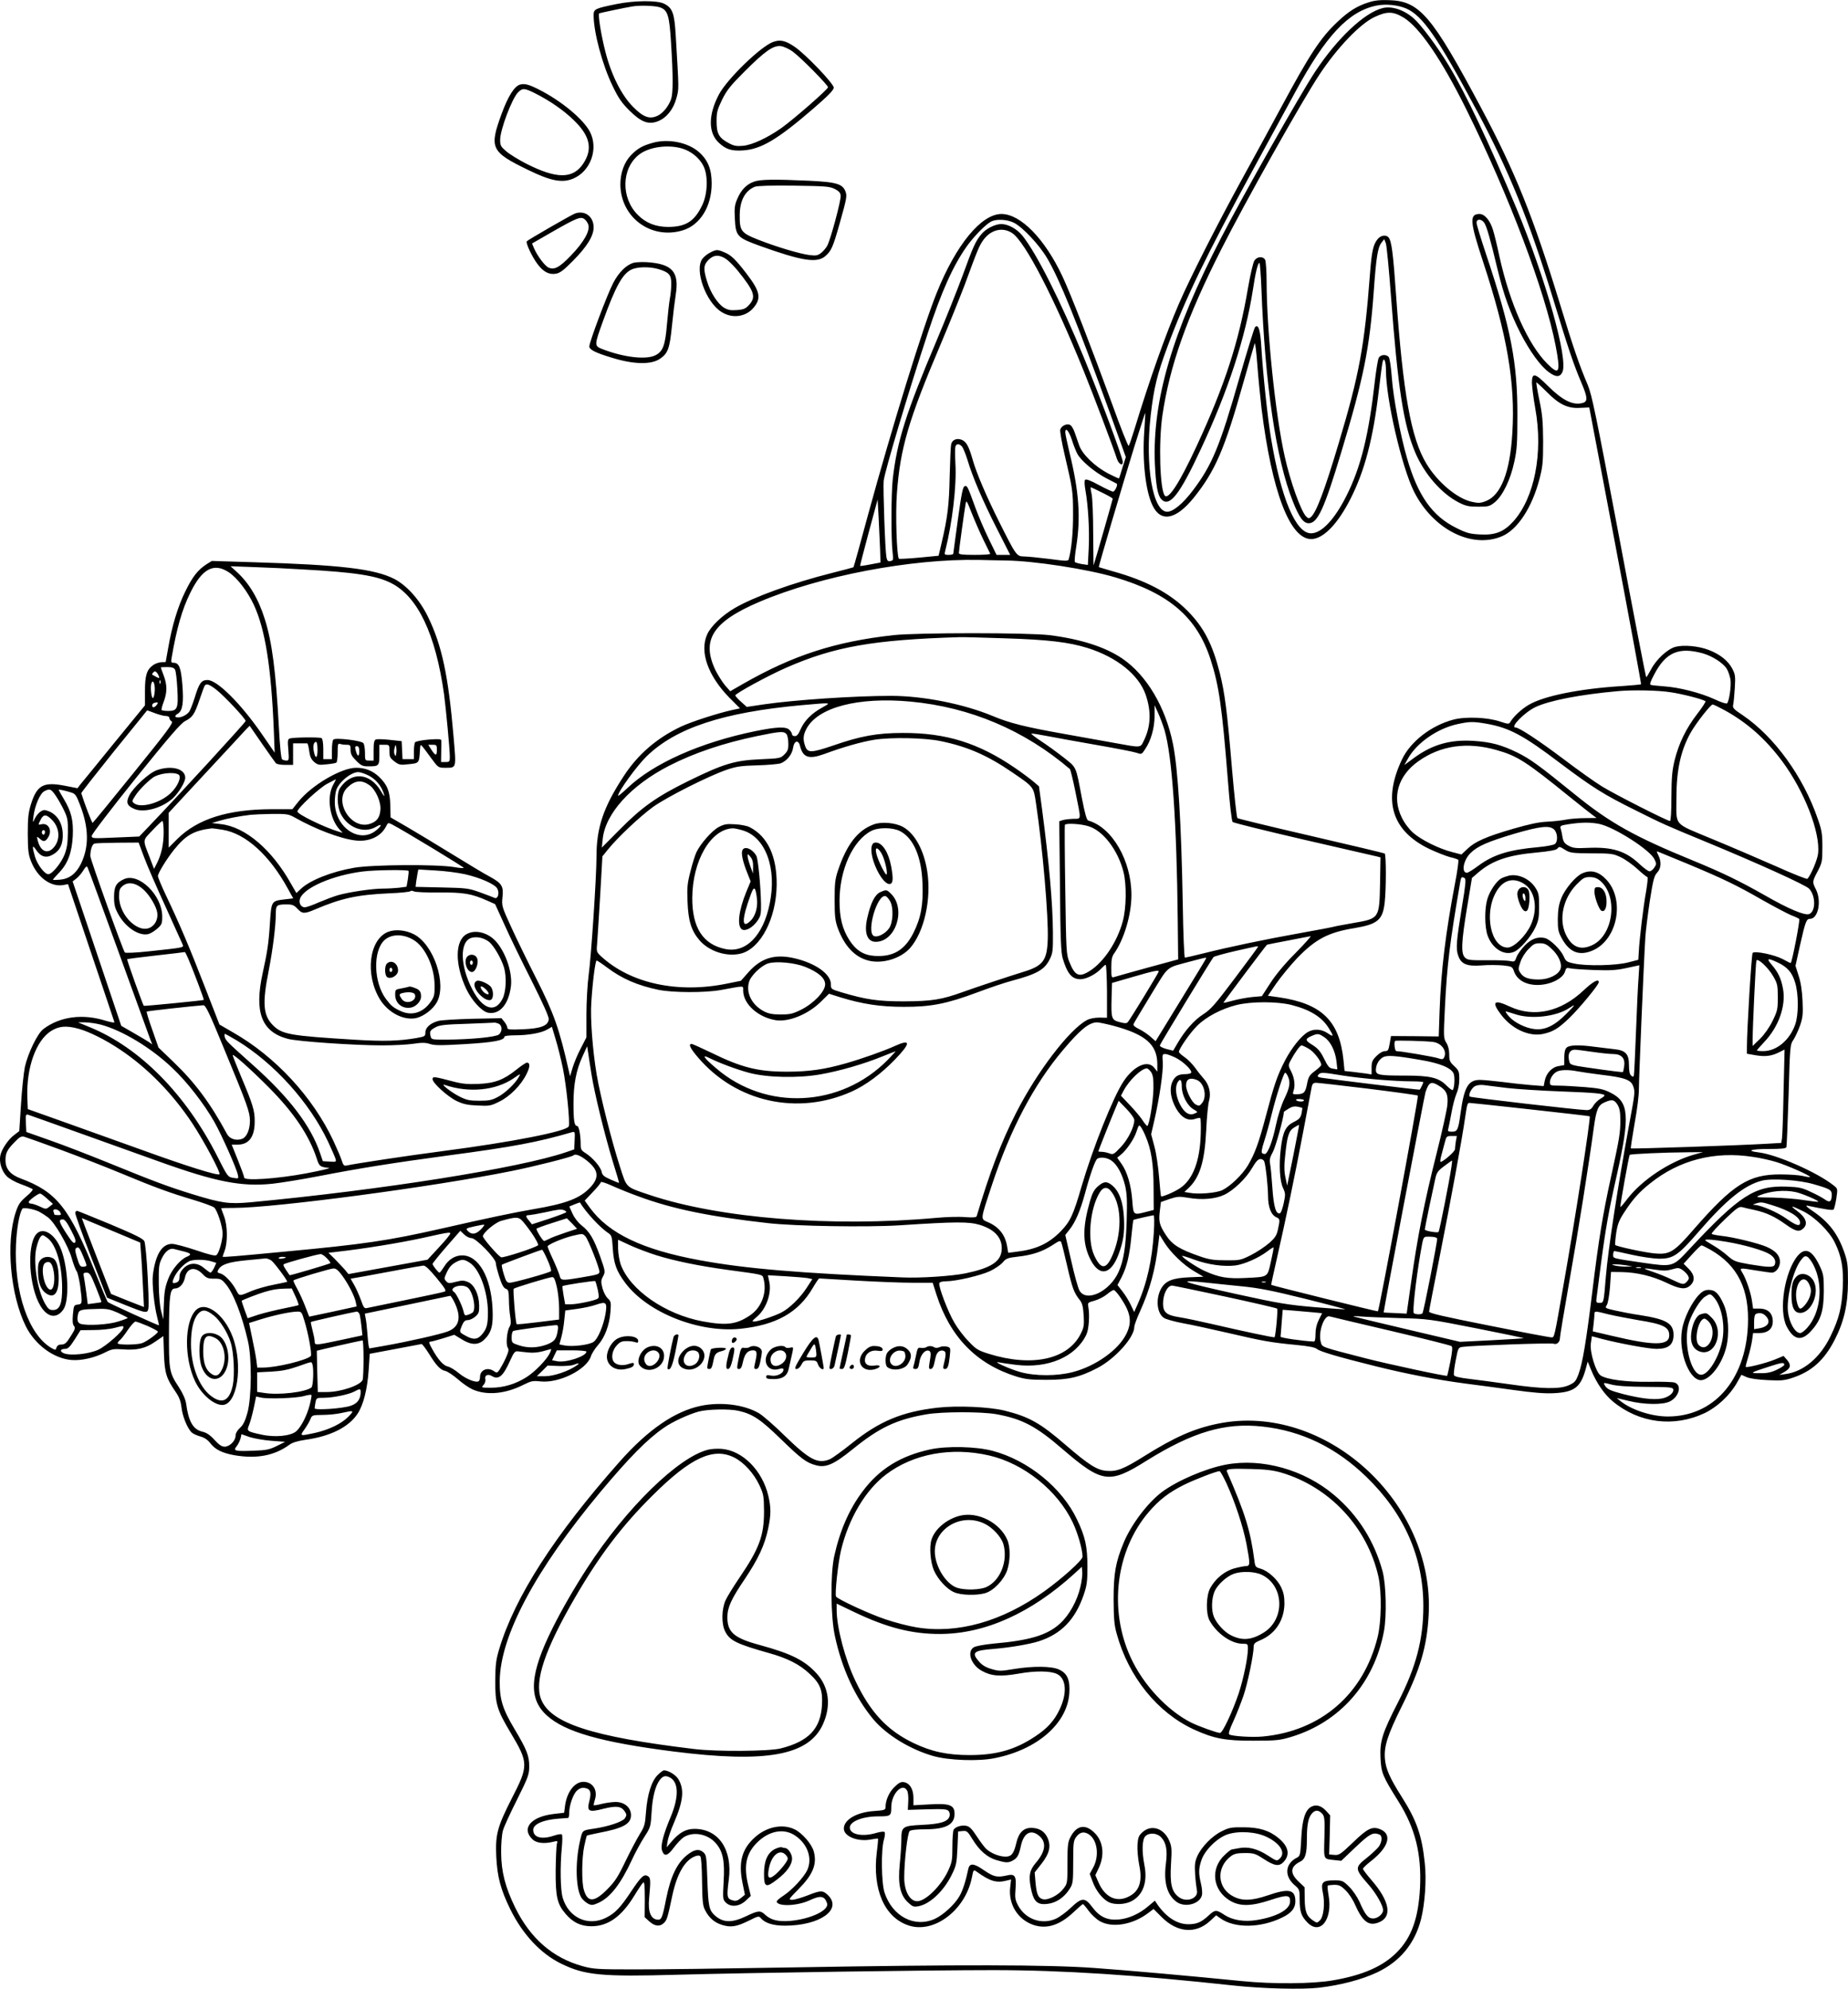<?xml version="1.0" encoding="UTF-8"?>
<svg xmlns="http://www.w3.org/2000/svg" version="1.0" viewBox="0 0 1285.125 1382.582" preserveAspectRatio="xMidYMid meet">
  <g transform="translate(-132.187,1483.769) scale(0.1,-0.1)" fill="#000000" stroke="none">
    <path d="M10838 14821 c-81 -26 -139 -63 -216 -136 -116 -109 -192 -224 -391 -594 -70 -130 -194 -357 -276 -506 -166 -303 -358 -681 -434 -857 -96 -222 -204 -527 -311 -878 -18 -58 -35 -108 -39 -112 -4 -5 -56 126 -115 290 -145 396 -287 764 -347 891 -122 259 -290 431 -423 431 -140 0 -316 -214 -450 -548 -96 -238 -310 -930 -477 -1541 -54 -200 -100 -366 -102 -367 -1 -1 -67 -19 -147 -39 -275 -69 -547 -167 -681 -246 -84 -49 -164 -125 -189 -181 -55 -121 5 -289 156 -443 l72 -72 -57 -12 c-95 -21 -283 -81 -356 -116 -168 -80 -300 -195 -397 -345 -140 -214 -188 -357 -188 -555 0 -144 -37 -700 -55 -830 -8 -60 -15 -182 -15 -270 l0 -159 -39 -76 c-22 -41 -47 -102 -57 -135 l-18 -60 -9 40 c-65 289 -104 400 -226 640 -59 116 -137 276 -174 357 -65 142 -67 148 -61 207 9 77 -4 98 -88 144 -35 18 -151 88 -258 154 -107 66 -248 151 -313 189 l-119 69 -2 85 c-2 96 -21 142 -78 197 -44 42 -96 63 -159 63 -104 0 -312 -122 -404 -238 l-40 -50 -145 0 c-303 -1 -513 -67 -654 -206 l-61 -61 0 121 0 121 259 279 c143 153 269 290 281 303 l23 23 85 -123 c47 -68 91 -130 97 -137 6 -7 34 -12 65 -12 l55 0 0 75 0 75 45 0 c25 0 48 0 53 0 4 1 10 -23 14 -52 5 -40 13 -58 34 -77 25 -21 34 -23 87 -17 32 3 63 8 68 12 5 3 9 35 9 71 0 55 2 64 16 59 9 -3 29 -6 45 -6 27 0 29 -3 29 -36 0 -29 8 -44 39 -75 34 -34 45 -39 84 -39 74 0 77 3 77 81 l0 69 35 0 c35 0 35 0 35 -44 0 -40 4 -48 35 -72 32 -24 40 -26 100 -19 72 7 72 8 77 95 3 44 4 44 20 25 9 -11 37 -48 62 -83 45 -61 47 -62 93 -62 81 0 78 -8 59 217 -36 422 -81 634 -177 831 -58 120 -149 221 -237 266 -137 69 -375 97 -977 115 l-290 9 -37 -23 c-61 -40 -97 -86 -148 -190 -52 -106 -92 -238 -119 -395 l-17 -95 -31 -1 c-17 -1 -42 -10 -56 -20 -45 -32 -57 -72 -57 -181 l0 -99 -216 -264 c-119 -146 -224 -276 -235 -288 l-18 -24 -88 17 c-149 29 -194 5 -236 -129 -18 -59 -22 -93 -22 -206 1 -117 4 -143 24 -193 44 -110 137 -178 224 -162 l32 6 159 -473 c88 -260 161 -478 163 -485 3 -7 -17 -4 -59 8 -160 51 -319 30 -434 -57 -41 -30 -107 -167 -129 -263 -8 -40 -21 -158 -27 -260 l-12 -187 -33 -25 c-43 -31 -91 -102 -99 -146 -9 -46 10 -107 44 -142 15 -16 58 -41 97 -55 39 -14 75 -30 82 -34 7 -4 -7 -23 -42 -52 -44 -38 -56 -56 -74 -111 -70 -211 -37 -576 71 -793 64 -127 192 -222 315 -233 68 -6 160 14 237 53 45 23 59 25 120 21 98 -8 161 6 227 53 l57 39 4 -122 c5 -134 16 -171 80 -264 26 -38 37 -66 42 -110 7 -63 42 -148 72 -175 10 -9 38 -21 60 -27 28 -8 50 -23 68 -46 34 -45 84 -69 167 -84 157 -27 280 -3 384 73 20 15 57 26 110 34 174 24 300 87 362 179 42 62 70 173 79 311 l7 108 176 33 c97 18 180 34 185 35 4 0 27 -29 50 -66 52 -84 80 -114 114 -121 15 -3 54 -29 87 -57 32 -29 79 -61 104 -72 99 -43 228 -31 354 33 53 26 65 29 117 23 129 -14 320 81 351 174 6 20 29 55 49 78 47 52 80 139 87 231 5 67 4 73 -19 95 -14 13 -30 45 -37 72 -11 43 -10 54 5 81 16 31 16 34 -21 139 -44 122 -72 171 -130 216 -24 19 -49 52 -62 81 l-22 49 36 15 c20 8 37 14 38 13 41 -68 139 -174 196 -212 24 -15 27 -24 32 -104 7 -110 25 -160 87 -243 155 -207 510 -348 800 -319 250 26 404 113 504 284 21 36 41 66 45 66 3 0 119 -7 256 -15 138 -8 314 -15 391 -15 l142 0 26 -82 c95 -295 278 -483 556 -570 63 -19 96 -23 210 -23 154 0 230 18 355 83 123 65 255 212 255 285 0 11 17 58 39 106 71 158 107 291 128 471 l8 65 32 -52 c44 -72 136 -161 211 -204 l63 -37 -98 -4 c-113 -5 -162 -23 -193 -73 -43 -70 -35 -177 17 -210 14 -9 72 -25 129 -36 57 -10 199 -41 316 -68 245 -57 296 -66 471 -83 92 -9 134 -17 148 -29 20 -17 147 -55 409 -120 218 -54 428 -94 616 -119 87 -11 242 -32 344 -46 129 -18 212 -25 275 -22 146 7 189 40 225 171 l13 49 23 -56 c37 -91 93 -173 153 -222 183 -151 424 -181 638 -80 87 42 174 123 223 209 l32 57 36 -16 c23 -10 80 -18 147 -21 95 -5 119 -2 175 17 131 44 217 121 289 260 65 125 94 247 94 405 0 115 -2 139 -26 208 -45 128 -106 208 -217 284 -42 28 -56 42 -40 39 123 -26 176 -34 183 -27 4 4 13 39 19 76 10 69 10 69 -18 91 -112 90 -393 214 -520 230 -93 11 -59 24 66 24 88 0 122 3 125 13 2 6 9 169 15 362 10 346 10 350 35 386 13 21 34 66 46 101 18 54 20 79 16 168 -3 69 -12 129 -27 174 l-22 69 31 141 c38 168 45 186 70 186 57 0 82 124 41 205 -26 51 -26 54 13 127 30 59 32 67 32 167 0 93 -4 117 -33 199 -101 293 -302 569 -520 717 -66 44 -73 52 -67 75 3 14 8 66 11 115 5 81 3 95 -18 135 -28 54 -87 101 -165 130 -70 27 -173 36 -230 21 -55 -15 -133 -87 -169 -156 -16 -30 -31 -55 -34 -55 -3 0 -88 440 -189 978 -162 855 -189 987 -219 1057 -58 136 -100 259 -192 560 -185 604 -311 918 -546 1359 -346 649 -430 747 -644 753 -62 2 -101 -2 -142 -16z m262 -42 c115 -50 219 -201 490 -707 227 -425 363 -760 530 -1304 109 -358 145 -464 199 -591 44 -103 46 -131 8 -141 -67 -18 -139 18 -240 118 -92 92 -112 96 -112 21 1 -28 11 -108 24 -180 55 -307 -6 -618 -153 -782 -66 -73 -126 -97 -233 -91 -72 4 -93 10 -165 46 -166 82 -266 224 -341 483 -46 156 -97 427 -106 560 -5 72 -15 137 -22 145 -17 20 -57 17 -69 -6 -6 -11 -17 -79 -26 -152 -43 -385 -98 -607 -199 -808 -83 -165 -173 -260 -246 -260 -106 0 -208 241 -278 660 -24 142 -56 446 -67 627 -7 124 -20 170 -44 147 -6 -6 -55 -166 -110 -356 -135 -473 -189 -603 -322 -779 -69 -92 -138 -149 -179 -149 -101 0 -155 318 -115 670 22 191 44 282 116 476 125 337 270 636 602 1244 112 206 242 444 288 529 212 392 371 561 565 600 65 13 148 4 205 -20z m-2727 -1490 c61 -31 175 -152 230 -245 86 -145 204 -435 437 -1076 l111 -308 -23 -72 c-12 -40 -23 -75 -24 -76 -2 -2 -35 13 -76 34 -94 50 -180 133 -202 197 -9 26 -23 67 -32 92 -9 25 -23 47 -34 50 -25 8 -57 -9 -65 -34 -3 -11 10 -87 29 -168 58 -247 60 -263 60 -418 1 -126 -11 -247 -30 -315 -3 -14 -18 -14 -136 2 -73 9 -152 17 -175 17 -52 1 -55 6 -173 241 -89 178 -159 341 -185 435 -26 90 -43 122 -75 135 -35 14 -68 0 -74 -33 -3 -12 -7 -112 -10 -222 -4 -199 -14 -282 -57 -466 l-20 -85 -135 -13 c-75 -7 -138 -10 -141 -8 -15 16 -25 313 -14 455 23 312 80 509 305 1038 63 149 137 334 166 410 91 248 101 272 130 313 53 73 135 92 201 48 90 -60 292 -451 497 -958 68 -168 207 -535 231 -611 13 -38 41 -53 41 -22 0 29 -157 449 -270 724 -164 398 -330 727 -428 849 -38 47 -99 81 -147 81 -43 0 -107 -32 -138 -70 -40 -47 -57 -84 -131 -288 -37 -100 -118 -303 -180 -450 -214 -505 -276 -701 -306 -967 -11 -101 -12 -420 -1 -507 6 -53 6 -57 -15 -61 -18 -3 -23 2 -28 28 -9 46 -24 483 -19 530 8 69 174 624 307 1027 96 291 176 469 271 603 46 65 129 151 167 171 36 21 113 17 161 -7z m1722 -1294 c72 -577 197 -905 345 -905 83 0 184 103 274 281 98 193 157 417 196 749 11 96 23 185 26 198 9 44 24 10 24 -55 0 -199 110 -673 195 -843 133 -264 403 -400 613 -310 107 46 207 198 259 395 23 89 26 118 26 265 -1 136 -5 186 -26 285 -14 66 -23 122 -21 124 1 2 32 -26 68 -62 88 -90 149 -120 234 -115 l66 3 182 -960 c100 -528 180 -962 178 -964 -2 -3 -62 -8 -132 -13 -296 -18 -546 -69 -650 -131 -51 -30 -108 -84 -128 -120 -8 -14 -15 -14 -69 4 -87 30 -241 36 -325 14 -154 -40 -299 -152 -358 -276 -137 -287 -72 -499 193 -625 50 -23 113 -48 140 -55 28 -6 53 -15 58 -19 4 -3 -6 -78 -23 -165 -65 -342 -97 -604 -107 -886 l-6 -177 -166 2 -166 1 -9 -52 c-8 -47 -12 -53 -33 -53 -15 0 -39 -14 -59 -34 -29 -29 -34 -41 -34 -81 l0 -47 -37 6 c-21 3 -63 8 -95 12 l-56 6 -7 72 c-28 276 -150 396 -448 440 l-78 11 58 85 c32 46 97 125 144 175 129 134 219 181 399 210 161 27 197 56 211 176 11 98 11 336 0 343 -5 3 -235 58 -512 122 -277 64 -508 120 -512 124 -5 4 -22 160 -38 346 -33 396 -50 526 -85 665 -51 200 -111 316 -224 430 -122 123 -286 210 -516 274 -54 16 -100 29 -101 30 -3 2 161 559 247 837 41 131 75 237 76 235 1 -1 -2 -60 -7 -132 -14 -199 9 -410 57 -510 57 -121 163 -102 288 53 149 186 214 336 345 802 40 140 75 262 78 270 4 8 12 -61 19 -155 7 -93 21 -228 29 -300z m-1319 -216 c11 -35 28 -78 37 -95 25 -48 117 -126 198 -169 41 -21 75 -39 77 -40 9 -8 -13 -55 -26 -55 -8 0 -53 21 -99 46 -55 30 -88 43 -95 36 -6 -6 -5 -32 2 -73 19 -105 29 -276 23 -401 l-6 -118 -41 6 c-23 4 -45 10 -49 14 -4 3 0 51 9 106 32 203 20 383 -46 652 -16 68 -30 132 -30 143 0 40 25 12 46 -52z m-764 -46 c8 -10 25 -52 38 -93 35 -118 104 -280 204 -477 l93 -183 -47 0 -48 0 -55 113 c-30 61 -71 157 -91 212 -57 156 -57 156 -75 153 -13 -3 -22 -46 -48 -233 -17 -127 -32 -233 -32 -237 -1 -5 -15 -8 -32 -8 -29 0 -31 2 -24 28 49 192 80 453 71 603 -3 59 -3 114 0 123 8 21 27 20 46 -1z m974 -320 c41 -20 74 -39 74 -42 0 -5 -119 -422 -133 -463 -1 -5 -2 94 -3 220 0 125 -5 248 -11 275 -6 26 -8 47 -6 47 3 0 38 -16 79 -37z m-1544 -392 l3 -94 -69 -13 c-39 -8 -71 -12 -73 -11 -1 2 26 106 60 233 l62 229 7 -125 c3 -69 8 -167 10 -219z m719 63 c24 -49 45 -92 47 -96 2 -5 -46 -8 -107 -8 -85 0 -111 3 -111 13 0 16 37 286 46 337 6 34 7 32 44 -61 21 -53 57 -136 81 -185z m154 -143 c196 -2 572 -60 765 -118 374 -112 565 -277 660 -569 59 -182 80 -329 121 -844 12 -159 26 -280 33 -287 6 -6 229 -61 496 -123 267 -61 496 -114 509 -117 l23 -6 -3 -181 c-5 -246 -4 -244 -190 -276 -61 -11 -118 -21 -127 -24 -9 -3 -118 -24 -242 -46 -245 -44 -489 -95 -672 -141 -64 -16 -121 -29 -126 -29 -5 0 -12 164 -15 373 -10 559 -33 938 -68 1112 -52 258 -183 478 -352 594 -119 81 -291 136 -507 163 -146 18 -922 18 -1085 0 -407 -45 -701 -141 -1048 -340 l-87 -50 -36 41 c-19 23 -48 69 -65 102 -103 212 -22 340 305 479 424 180 1052 300 1526 291 63 -2 147 -3 185 -4z m-4890 -62 c368 -20 514 -43 617 -95 185 -94 309 -353 368 -774 13 -99 40 -383 40 -432 0 -36 -2 -38 -31 -38 l-30 0 1 68 c1 37 1 73 1 81 -1 11 -17 12 -88 7 -49 -4 -91 -13 -95 -19 -4 -7 -8 -36 -8 -64 l0 -53 -40 0 -39 0 -3 63 -3 62 -82 9 c-45 5 -89 6 -97 3 -12 -5 -16 -22 -16 -77 l0 -70 -30 0 c-30 0 -30 1 -30 53 0 28 -5 59 -10 67 -11 19 -195 41 -210 26 -6 -6 -10 -38 -10 -73 l0 -63 -30 0 -30 0 0 69 c0 44 -5 73 -12 77 -13 8 -191 6 -220 -2 -15 -5 -17 -14 -11 -80 5 -68 4 -74 -13 -74 -10 0 -24 4 -30 8 -7 4 -16 89 -23 227 -21 384 -47 589 -98 749 -44 141 -109 250 -196 329 l-42 38 165 -6 c91 -3 242 -10 335 -16z m-512 -20 c58 -38 130 -132 174 -226 79 -170 121 -433 139 -873 l6 -155 -91 132 c-146 211 -309 373 -376 373 -43 0 -58 -20 -90 -125 -14 -44 -31 -87 -38 -96 -16 -21 -51 -39 -76 -39 -26 0 -27 12 -1 27 32 21 40 76 30 202 -10 119 -23 151 -62 151 -16 0 -18 5 -12 38 34 199 72 333 129 448 82 168 164 212 268 143z m5397 -459 c298 -9 446 -27 574 -67 205 -64 357 -187 405 -325 40 -117 36 -219 -12 -318 -26 -53 -14 -52 -207 -17 -80 14 -235 42 -346 62 -276 49 -382 76 -499 125 -202 84 -484 140 -708 140 -249 0 -669 -28 -882 -59 l-120 -18 -40 36 c-22 19 -40 40 -40 44 0 13 231 139 355 193 333 146 605 194 1205 212 22 1 164 -3 315 -8z m4855 -105 c66 -19 140 -67 165 -107 11 -18 22 -52 26 -76 6 -43 -9 -149 -24 -164 -5 -5 -44 8 -86 28 -98 45 -246 83 -351 90 -44 3 -86 8 -93 10 -10 3 -3 23 23 72 81 155 171 194 340 147z m-10626 -113 c6 -11 13 -70 16 -133 8 -136 1 -154 -63 -154 -23 0 -43 3 -46 6 -3 3 3 29 14 57 25 66 25 118 0 184 -11 29 -20 54 -20 56 0 1 20 2 45 2 33 0 47 -5 54 -18z m-119 -31 c15 -29 12 -33 -12 -19 -13 7 -25 14 -27 15 -6 3 10 23 19 23 5 0 14 -9 20 -19z m17 -63 c-3 -8 -6 -5 -6 6 -1 11 2 17 5 13 3 -3 4 -12 1 -19z m-39 -54 c-2 -27 -7 -49 -13 -49 -11 0 -19 79 -10 103 11 30 26 -5 23 -54z m429 8 c58 -46 203 -201 203 -217 0 -9 -467 -518 -676 -736 l-64 -67 -165 -7 c-160 -7 -165 -7 -165 12 0 11 137 190 305 399 237 294 314 383 345 399 51 26 65 47 100 150 16 47 31 89 35 95 11 18 32 11 82 -28z m10113 -17 c81 -12 218 -47 242 -62 4 -2 -21 -42 -57 -88 -79 -103 -127 -203 -157 -320 -18 -75 -22 -118 -23 -257 0 -108 -4 -168 -10 -168 -19 0 -389 188 -474 241 -47 29 -167 114 -267 190 -170 128 -308 219 -333 219 -41 0 63 106 139 142 98 46 309 87 575 111 102 9 279 6 365 -8z m-5285 -65 c414 -39 791 -199 1107 -469 4 -4 21 -72 37 -151 43 -214 45 -193 -14 -195 -27 -1 -60 -5 -73 -9 l-24 -8 5 -451 c3 -365 7 -462 19 -502 32 -107 64 -145 123 -145 43 0 111 36 149 78 11 12 23 22 27 22 4 0 8 -83 9 -184 l0 -184 -52 1 c-33 0 -66 -6 -87 -17 -123 -65 -348 -360 -494 -647 -102 -200 -181 -408 -273 -716 -2 -9 -24 -11 -81 -7 -43 4 -132 1 -198 -5 -728 -66 -1509 -4 -1995 159 -171 58 -158 45 -208 200 -58 180 -135 486 -161 638 -28 169 -45 388 -37 502 9 143 28 290 37 290 4 0 37 -22 73 -49 102 -77 212 -125 358 -155 98 -20 324 -21 433 -1 170 31 155 32 155 -4 0 -93 103 -186 227 -206 91 -14 228 42 317 132 l53 52 79 -25 c153 -47 278 -66 439 -66 190 -1 301 21 515 101 85 32 192 68 238 80 176 47 228 77 264 150 21 42 23 59 22 191 -2 207 -26 472 -75 848 l-22 163 -41 35 c-23 19 -79 61 -126 93 -254 174 -480 244 -780 243 -177 0 -294 -21 -486 -88 -151 -51 -176 -52 -193 -3 -16 46 -14 75 8 118 78 151 359 225 726 191z m-5245 -25 c-16 -19 -30 -19 -30 -1 0 8 8 16 18 18 24 6 27 1 12 -17z m4630 -16 c-73 -40 -124 -91 -150 -150 -15 -35 -26 -49 -40 -49 -11 0 -20 5 -20 12 0 6 -7 20 -17 30 -23 26 -89 23 -242 -8 -382 -79 -707 -224 -888 -397 -35 -33 -63 -56 -63 -51 0 28 131 208 199 274 203 197 531 305 1075 355 216 19 211 20 146 -16z m6277 -20 c157 -87 282 -198 398 -353 155 -209 267 -497 250 -643 -5 -44 -50 -149 -74 -175 -4 -4 -101 34 -216 86 -116 51 -316 137 -447 191 -275 115 -248 84 -248 290 0 191 31 329 100 451 39 68 138 194 152 194 6 0 44 -19 85 -41z m-3897 -137 c53 -180 85 -644 92 -1321 l3 -273 -210 -57 c-115 -32 -220 -61 -232 -65 -22 -7 -23 -6 -23 64 0 57 4 78 21 101 68 97 119 268 119 404 0 239 -134 471 -300 518 -11 3 -23 46 -44 153 -44 231 -35 212 -128 286 -46 36 -116 87 -156 113 -40 26 -70 50 -68 52 2 3 51 -5 108 -16 56 -11 211 -39 343 -62 132 -23 257 -47 278 -54 38 -13 38 -13 62 24 41 60 65 147 66 230 l0 76 24 -53 c14 -30 34 -84 45 -120z m-7022 118 c29 -11 63 -20 77 -20 15 0 25 -6 25 -15 0 -7 7 -18 16 -23 14 -8 -32 -69 -264 -356 -154 -191 -283 -348 -286 -349 -5 -2 -59 141 -79 206 -1 4 102 135 228 292 127 156 230 284 230 284 0 1 24 -8 53 -19z m9262 -74 c158 -28 256 -80 514 -276 221 -166 302 -217 516 -323 195 -98 221 -109 495 -222 370 -153 689 -298 717 -325 47 -48 48 -159 1 -177 -30 -12 -144 36 -306 129 -176 100 -295 158 -502 243 -408 167 -578 262 -824 462 -248 201 -306 243 -396 288 -113 55 -184 74 -307 82 -161 10 -284 -25 -411 -117 l-69 -51 24 43 c60 110 206 212 348 242 83 18 108 18 200 2z m-4869 -72 c7 -8 13 -37 13 -64 1 -41 -4 -54 -27 -77 -27 -27 -31 -28 -170 -34 -176 -8 -254 -31 -502 -153 -215 -106 -319 -179 -474 -336 l-124 -125 6 59 c18 177 195 373 462 510 174 89 377 158 615 207 159 33 183 34 201 13z m1074 -49 c185 -38 324 -99 495 -216 152 -104 149 -100 166 -214 47 -313 88 -794 82 -949 -5 -147 -33 -184 -173 -226 -100 -31 -315 -102 -415 -138 -149 -54 -217 -65 -410 -66 -184 0 -265 12 -437 63 -72 22 -73 22 -73 56 0 71 -107 147 -255 181 -135 31 -230 2 -318 -97 l-53 -60 -94 -19 c-343 -71 -673 0 -878 189 -33 31 -33 32 -27 98 3 38 12 187 21 333 l15 264 37 46 c69 86 228 235 317 299 99 70 385 214 510 257 68 23 100 28 215 31 74 2 147 9 161 14 44 17 80 63 86 108 7 49 37 58 48 14 20 -82 61 -96 167 -58 136 50 259 85 351 100 116 18 350 14 462 -10z m-4335 -61 c0 -60 -15 -66 -26 -9 -7 38 0 65 16 65 6 0 10 -24 10 -56z m547 -26 c-3 -20 -4 -21 -11 -5 -5 9 -5 29 0 45 7 25 8 26 11 5 3 -13 3 -33 0 -45z m283 27 c0 -44 -9 -44 -38 0 l-22 35 30 0 c28 0 30 -3 30 -35z m7370 -2 c145 -41 205 -80 511 -328 68 -55 138 -110 154 -122 l30 -22 -81 -1 c-45 0 -106 -5 -135 -11 -30 -6 -88 -12 -129 -14 -54 -2 -121 -16 -235 -49 -189 -55 -266 -89 -320 -141 l-40 -38 -65 17 c-91 23 -216 85 -272 135 -28 25 -60 67 -78 105 -70 142 -26 291 115 391 154 110 339 137 545 78z m-7910 -10 c0 -41 -14 -36 -25 10 -6 21 -4 27 9 27 12 0 16 -10 16 -37z m48 -159 c62 -25 108 -78 126 -144 4 -14 -6 -2 -23 27 -76 129 -205 139 -284 23 -23 -33 -22 -123 2 -175 47 -101 164 -146 249 -95 41 25 42 10 1 -24 -116 -98 -289 19 -289 196 0 31 5 69 11 85 21 57 102 122 152 123 10 0 34 -7 55 -16z m-231 -76 c-44 -85 -22 -233 46 -307 l22 -23 -25 7 c-102 30 -290 122 -290 141 0 22 149 161 206 192 33 17 60 32 61 32 2 0 -7 -19 -20 -42z m254 1 c44 -31 83 -120 76 -175 -5 -52 -26 -79 -73 -94 -131 -43 -255 158 -156 253 52 50 98 55 153 16z m-2181 -74 c17 -25 43 -71 58 -103 24 -50 27 -69 26 -152 -1 -73 -6 -108 -23 -153 -24 -61 -87 -137 -113 -137 -26 0 -76 66 -93 122 -21 72 -19 87 8 47 32 -48 69 -59 114 -34 53 29 75 76 71 151 -4 73 -39 127 -95 151 -31 12 -38 12 -60 -2 -13 -9 -31 -31 -39 -48 -15 -32 -15 -32 -9 18 10 75 46 157 75 172 39 20 47 16 80 -32z m107 23 c28 -8 36 -19 62 -88 61 -158 63 -289 6 -407 -34 -69 -81 -105 -145 -111 -28 -2 -50 -3 -50 0 0 2 20 25 44 50 60 63 88 139 94 254 5 108 -10 170 -63 258 -19 32 -35 60 -35 62 0 5 40 -3 87 -18z m1553 -173 c145 -82 316 -147 421 -160 95 -12 178 25 215 96 14 29 15 29 46 13 77 -40 499 -296 495 -300 -3 -3 -31 -1 -63 5 -119 21 -569 18 -699 -4 -157 -27 -308 -87 -371 -147 l-31 -29 -37 64 c-133 238 -317 395 -486 415 l-65 8 55 16 c50 15 136 32 215 41 17 2 82 5 145 6 106 1 119 -1 160 -24z m-1684 -20 c54 -57 56 -143 4 -195 -42 -42 -88 -18 -106 55 -7 29 -7 30 13 13 26 -24 39 -23 57 4 35 49 6 108 -45 95 -23 -6 -23 -4 -4 33 20 39 40 38 81 -5z m774 -82 c0 -85 -16 -156 -47 -217 l-20 -39 -30 79 c-50 129 -51 115 18 188 34 36 65 66 70 66 5 0 9 -35 9 -77z m9981 57 c103 -20 355 -180 386 -246 15 -30 15 -35 -1 -58 -9 -14 -24 -26 -33 -26 -9 0 -39 22 -68 49 -98 93 -190 122 -365 114 -80 -4 -100 -1 -130 15 -28 15 -36 27 -42 58 -3 22 -9 49 -13 61 -6 19 -2 22 57 31 87 13 146 14 209 2z m-3551 -16 c102 -30 206 -165 245 -319 22 -88 20 -253 -6 -345 -39 -142 -131 -280 -228 -342 -76 -48 -104 -35 -143 63 -21 51 -22 76 -28 499 -4 245 -5 448 -3 453 7 13 108 8 163 -9z m3240 -24 c24 -24 27 -82 5 -100 -9 -7 -62 -17 -118 -22 -201 -18 -308 -51 -413 -128 -37 -28 -73 -50 -81 -50 -40 0 -25 87 24 136 49 49 118 79 308 136 179 52 244 59 275 28z m-9260 -1 c160 -26 326 -176 454 -410 l37 -67 -60 -7 c-92 -11 -92 -11 -102 -165 -9 -143 -18 -199 -51 -350 -59 -271 -7 -407 177 -455 70 -18 461 -45 657 -45 75 0 171 5 213 11 61 9 85 9 116 -1 33 -11 77 -11 247 -1 199 12 272 26 272 52 0 5 33 9 73 9 93 0 183 16 224 40 l33 19 26 -87 c15 -48 37 -138 50 -200 25 -122 51 -380 41 -405 -13 -34 -392 -109 -877 -172 -246 -32 -609 -87 -667 -100 -18 -4 -24 1 -34 33 -6 20 -33 83 -59 139 -143 304 -402 585 -699 754 l-93 54 -103 265 c-105 270 -169 423 -269 633 -31 65 -56 126 -56 134 0 21 62 121 115 187 81 99 137 130 260 145 6 0 39 -4 75 -10z m-1237 -25 c-4 -10 -9 -12 -15 -6 -12 12 -1 35 12 27 5 -3 6 -13 3 -21z m691 -166 c21 -57 89 -213 151 -348 61 -135 114 -252 118 -261 6 -19 9 -19 -236 -45 -92 -10 -162 -13 -167 -8 -13 14 -240 647 -240 670 0 44 13 83 29 87 9 3 82 5 162 6 l145 1 38 -102z m9884 50 c33 -20 49 -22 182 -23 136 0 149 -2 201 -26 32 -15 84 -52 118 -83 33 -31 65 -56 69 -56 5 0 0 -45 -9 -100 -19 -103 -47 -336 -51 -425 l-3 -50 -70 -18 c-83 -22 -289 -27 -376 -8 -52 11 -58 15 -74 52 -21 46 -93 116 -129 125 -49 12 -96 -5 -141 -52 -24 -25 -50 -61 -57 -80 -11 -32 -15 -34 -43 -28 -16 4 -90 7 -163 6 -119 -1 -135 1 -153 19 -28 28 -25 106 15 348 l34 205 43 37 c98 84 207 122 410 140 84 8 133 17 140 26 15 17 15 17 57 -9z m840 -92 c254 -106 348 -151 529 -255 87 -49 178 -97 203 -107 25 -9 49 -21 54 -25 7 -6 -48 -292 -59 -306 -1 -2 -26 10 -56 27 -57 30 -194 59 -209 43 -8 -7 -40 -540 -40 -655 l0 -46 63 -11 c67 -11 111 -5 165 23 l34 17 -7 -293 c-3 -161 -8 -307 -11 -325 l-5 -31 -102 -6 c-184 -11 -940 -37 -944 -32 -2 2 10 80 26 173 18 98 31 200 30 243 0 66 32 840 45 1055 3 44 17 157 31 250 23 146 30 174 51 196 28 30 31 76 8 121 -12 24 -13 30 -3 25 8 -3 96 -39 197 -81z m-10900 -621 c116 -319 215 -593 221 -609 l12 -29 -28 19 c-16 10 -64 39 -108 64 l-80 46 -169 502 -169 502 26 20 c14 11 36 36 48 56 16 26 24 32 29 23 5 -8 102 -275 218 -594z m2015 568 c2 -5 -1 -31 -5 -59 l-9 -51 -52 -7 c-29 -3 -79 -6 -112 -6 -74 0 -237 -24 -313 -46 -31 -9 -91 -32 -134 -50 -42 -19 -85 -34 -97 -34 -27 0 -44 32 -32 62 29 75 228 161 436 187 88 11 313 13 318 4z m392 -23 c105 -24 209 -69 225 -100 17 -31 4 -74 -18 -65 -9 4 -55 22 -102 39 -81 29 -94 30 -267 34 l-181 4 4 36 c3 21 8 48 10 61 l5 24 117 -7 c64 -3 157 -15 207 -26z m6953 -28 c9 -6 6 -47 -18 -188 -40 -246 -45 -301 -28 -349 20 -60 60 -77 164 -69 45 4 111 3 147 0 63 -7 66 -9 77 -40 20 -60 81 -96 164 -96 89 0 179 45 192 96 6 22 11 25 33 20 14 -4 89 -9 166 -12 114 -4 156 -2 229 14 l88 19 -5 -81 c-4 -45 -12 -214 -18 -376 -6 -162 -13 -301 -15 -309 -3 -11 -7 -11 -19 -1 -10 8 -15 31 -15 72 0 79 -23 104 -106 112 -33 4 -92 11 -132 16 -109 15 -178 13 -196 -6 -11 -10 -16 -34 -16 -68 l0 -53 -39 -7 c-47 -7 -87 -50 -97 -103 l-7 -36 -90 7 c-50 4 -140 14 -201 22 -60 7 -129 14 -152 14 -81 0 -110 -48 -135 -230 -16 -118 -22 -130 -60 -130 -28 0 -31 3 -25 23 3 12 13 61 22 110 8 48 24 106 34 130 12 26 20 65 20 101 0 54 -3 61 -35 92 -31 28 -35 39 -35 81 0 31 -7 60 -20 81 -20 32 -20 40 -10 245 15 299 33 447 107 875 6 34 10 37 31 24z m-7132 -99 c170 1 225 -8 335 -57 l54 -24 65 -143 c35 -79 120 -254 188 -388 81 -162 122 -253 120 -270 -5 -45 -56 -64 -180 -69 -91 -4 -108 -2 -108 10 0 9 -9 27 -20 41 l-21 26 -200 -4 c-111 -3 -218 -9 -239 -15 -55 -15 -90 -46 -90 -80 0 -27 -3 -28 -62 -39 -122 -21 -228 -24 -425 -12 -456 28 -509 37 -573 101 -68 68 -75 152 -30 377 29 149 50 315 50 403 0 55 7 60 77 60 37 0 50 -5 73 -30 34 -36 48 -37 125 -4 181 77 291 101 512 111 79 3 146 10 149 15 3 4 13 4 23 -1 10 -6 89 -9 177 -8z m5955 -421 c-73 -73 -138 -151 -175 -209 l-59 -91 -68 -6 c-38 -4 -98 -15 -134 -25 -36 -10 -65 -17 -65 -14 0 4 299 403 303 403 1 1 67 14 147 29 80 16 150 29 156 30 6 1 -41 -52 -105 -117z m1777 33 c51 -45 79 -107 66 -143 -14 -41 -82 -74 -152 -74 -70 0 -106 13 -127 46 -16 23 -16 29 0 75 9 29 33 67 56 90 33 35 45 41 79 41 32 0 48 -7 78 -35z m-2038 10 c0 -3 -72 -100 -160 -217 -138 -184 -168 -218 -221 -252 -63 -40 -128 -114 -179 -202 l-30 -51 -47 12 c-31 9 -47 18 -45 26 4 14 358 596 373 613 5 5 73 24 151 42 165 37 158 36 158 29z m-7439 -82 c37 -87 111 -284 108 -287 -5 -4 -413 -44 -417 -41 -6 4 -119 320 -116 324 2 2 93 14 201 26 109 12 199 23 201 24 1 0 12 -20 23 -46z m7079 3 c0 -2 -79 -133 -176 -290 l-176 -287 -35 31 c-19 17 -55 41 -79 53 -31 15 -43 26 -39 36 3 8 58 99 121 203 130 211 96 183 284 234 94 25 100 26 100 20z m3944 -127 c28 -49 31 -62 31 -145 0 -84 -3 -95 -37 -165 -22 -45 -57 -94 -87 -124 l-51 -49 0 49 c0 79 21 529 26 544 7 22 83 -48 118 -110z m31 97 c67 -32 100 -69 121 -141 24 -80 24 -222 0 -290 -39 -110 -130 -185 -223 -185 -24 0 -43 2 -43 5 0 3 23 29 50 58 101 105 153 253 131 371 -13 71 -33 113 -77 165 -41 47 -31 51 41 17z m-6764 -30 c93 -38 139 -78 139 -122 0 -49 -80 -133 -169 -177 -57 -28 -76 -32 -141 -32 -58 0 -85 6 -116 22 -83 44 -125 126 -104 202 12 45 84 115 134 131 55 17 184 5 257 -24z m2459 -32 c0 -8 -200 -336 -215 -352 -9 -10 -20 -10 -58 0 -56 15 -59 25 -55 172 l3 100 145 42 c144 42 180 49 180 38z m923 -233 c129 -33 210 -83 258 -159 38 -60 37 -67 -7 -37 -42 28 -91 32 -133 10 -47 -24 -116 -110 -164 -202 -55 -108 -74 -165 -132 -384 -50 -189 -77 -262 -126 -345 -39 -64 -120 -142 -176 -170 -41 -20 -168 -31 -229 -19 l-36 6 25 23 c82 76 116 185 127 406 4 91 13 183 20 206 15 53 0 114 -41 157 -16 18 -42 51 -59 75 -17 23 -48 55 -70 70 -22 15 -39 31 -40 36 -1 20 77 133 126 181 62 63 171 120 276 146 103 25 281 25 381 0z m-7419 -314 c158 -381 175 -429 176 -490 0 -62 -22 -115 -55 -127 -40 -15 -85 -1 -104 33 -118 218 -223 358 -373 502 l-104 100 -43 123 c-24 67 -42 125 -39 127 4 4 323 39 393 44 17 1 39 -44 149 -312z m-864 178 c149 -39 353 -161 501 -303 102 -96 220 -248 292 -375 51 -91 154 -322 163 -367 6 -27 5 -27 -32 -21 -38 6 -39 8 -111 150 -218 430 -539 756 -888 898 l-80 33 49 0 c26 0 74 -7 106 -15z m2771 5 c24 -13 25 -52 1 -74 -21 -18 -194 -35 -368 -36 -101 0 -102 0 -108 25 -8 32 -3 41 37 62 25 14 70 19 212 23 99 4 186 7 193 8 7 1 22 -3 33 -8z m4275 -14 c222 -60 303 -130 304 -265 l0 -54 -21 27 c-45 58 -143 14 -215 -96 -72 -109 -213 -464 -290 -726 -58 -200 -79 -246 -145 -314 -85 -87 -173 -127 -310 -143 l-56 -7 -7 42 c-13 82 -57 138 -134 171 -53 23 -54 11 28 259 128 387 290 695 492 935 121 144 182 194 238 195 14 0 66 -11 116 -24z m-7199 -20 c73 -20 189 -77 291 -146 189 -126 363 -304 500 -510 82 -124 200 -345 190 -356 -12 -11 -227 56 -533 167 -165 59 -412 148 -550 197 l-250 89 -3 78 c-8 208 60 399 165 465 54 34 105 39 190 16z m1102 -82 c261 -159 507 -432 636 -707 23 -50 46 -102 50 -115 6 -22 5 -23 -41 -20 l-47 3 -19 55 c-64 191 -216 390 -469 615 -177 158 -187 168 -194 193 -3 12 -3 22 1 22 3 0 41 -21 83 -46z m7562 23 c43 -28 76 -95 85 -168 l6 -56 -30 5 c-26 3 -35 14 -62 69 -26 52 -42 71 -81 96 -53 32 -53 42 -5 63 42 18 48 17 87 -9z m756 -33 c63 -8 102 -68 75 -112 -7 -10 -15 -10 -37 -2 -26 10 -260 50 -292 50 -12 0 -19 61 -9 71 6 5 209 0 263 -7z m-863 -48 c36 -21 87 -87 86 -112 0 -5 -20 -24 -44 -42 -38 -29 -45 -39 -55 -91 -12 -61 -22 -71 -79 -71 -20 0 -22 3 -15 23 13 36 7 91 -16 135 -21 40 -21 44 -5 75 29 55 66 107 77 107 6 0 29 -11 51 -24z m-4989 -176 c21 -134 92 -423 149 -610 25 -79 44 -145 43 -146 -1 -1 -27 9 -58 23 -46 20 -58 30 -63 53 -6 34 -64 101 -112 131 -29 18 -34 26 -34 58 0 68 -12 131 -25 131 -19 0 -25 35 -25 157 0 133 19 232 63 327 l32 70 7 -45 c3 -24 14 -91 23 -149z m6960 155 c55 -8 119 -15 143 -15 59 0 86 -28 79 -82 -3 -22 -7 -41 -9 -43 -3 -3 -89 8 -255 32 -98 14 -112 19 -117 37 -15 54 0 86 39 86 11 0 65 -7 120 -15z m-9203 -248 c173 -174 280 -333 333 -495 17 -53 22 -57 85 -64 14 -2 -56 -18 -155 -37 -206 -39 -435 -54 -435 -30 0 8 -20 62 -44 122 l-43 107 41 0 c79 0 119 54 119 160 1 75 -12 118 -95 314 -32 76 -58 143 -58 148 0 14 127 -99 252 -225z m6306 207 c53 -27 117 -88 107 -105 -4 -5 -22 -9 -41 -9 -49 0 -73 -15 -91 -57 -20 -49 -9 -116 28 -182 37 -64 83 -89 132 -72 17 6 33 8 36 5 3 -3 5 -52 3 -109 -5 -189 -55 -320 -146 -379 -41 -27 -124 -62 -130 -55 -2 2 -8 63 -14 136 -6 72 -20 168 -33 213 l-22 82 21 91 c37 160 64 347 60 408 -4 55 -3 59 17 59 12 0 44 -12 73 -26z m1701 -15 c138 -23 216 -56 232 -96 9 -25 6 -94 -6 -113 -3 -5 -22 9 -43 30 -55 56 -115 70 -288 70 -182 0 -204 4 -204 39 0 37 21 73 50 89 29 15 85 11 259 -19z m-1872 -85 c13 -21 17 -47 16 -114 -1 -88 -30 -260 -43 -260 -4 0 -20 19 -35 43 -16 23 -55 70 -88 104 l-60 63 19 36 c39 73 124 154 161 154 7 0 20 -12 30 -26z m2963 6 c25 -5 102 -16 173 -25 160 -19 202 -35 217 -81 13 -37 11 -51 -26 -249 -82 -446 -149 -882 -165 -1075 -15 -181 -14 -180 -44 -180 -23 0 -25 3 -20 38 3 20 16 125 30 232 32 245 55 374 111 621 92 412 85 506 -46 571 -45 23 -77 30 -175 38 -66 5 -148 10 -182 10 -59 0 -63 2 -63 23 0 29 26 66 54 77 28 11 80 11 136 0z m-2012 -35 c19 -42 14 -76 -24 -155 -22 -46 -46 -120 -60 -188 -22 -104 -51 -183 -72 -196 -4 -2 -14 -1 -21 3 -9 6 -7 25 13 87 14 43 37 126 51 184 32 129 84 290 94 290 4 0 13 -11 19 -25z m384 5 c134 -21 358 -40 481 -40 42 0 77 -3 77 -6 0 -5 -19 -45 -25 -52 -2 -3 -621 73 -683 83 -28 5 -31 9 -22 21 16 18 26 18 172 -6z m-1018 -30 c52 -19 74 -116 37 -161 -17 -21 -21 -22 -44 -10 -27 15 -67 94 -67 133 0 43 26 57 74 38z m-104 -45 c0 -60 38 -134 81 -159 32 -19 33 -20 10 -29 -38 -18 -72 3 -103 62 -29 56 -36 117 -18 152 18 32 30 21 30 -26z m1295 -16 c187 -23 343 -45 347 -48 7 -6 -268 -1490 -278 -1500 -3 -3 -732 178 -742 184 -1 1 16 82 39 181 62 273 123 564 184 886 30 161 58 303 60 316 4 15 13 22 28 22 12 0 175 -18 362 -41z m492 21 c54 -32 67 -62 60 -134 -3 -34 -37 -188 -76 -342 -83 -329 -132 -576 -175 -884 l-32 -225 -80 4 c-43 1 -80 4 -80 4 -3 3 284 1511 291 1532 24 70 39 78 92 45z m473 -16 c69 -8 238 -19 375 -24 241 -9 305 -15 305 -29 0 -3 -14 -14 -30 -23 -17 -10 -38 -31 -48 -48 -13 -23 -24 -30 -47 -30 -58 1 -805 87 -812 94 -12 12 12 60 37 73 14 7 41 10 60 7 19 -2 91 -11 160 -20z m-1410 -86 c0 -12 -48 -10 -55 2 -3 5 7 8 25 7 16 -1 30 -5 30 -9z m2180 -30 c15 -25 20 -51 20 -109 0 -88 -6 -124 -65 -394 -56 -255 -86 -435 -130 -798 -43 -350 -68 -498 -96 -573 -19 -50 -26 -58 -68 -77 -62 -28 -183 -26 -411 7 -96 14 -222 30 -278 37 -69 8 -106 17 -109 26 -3 7 2 54 12 103 17 88 18 90 49 94 59 9 615 29 632 22 22 -9 44 11 44 40 0 13 29 187 64 386 62 349 137 821 171 1073 18 131 30 160 78 180 49 21 65 18 87 -17z m-3360 -107 c0 -47 -43 -134 -93 -187 -49 -52 -54 -55 -80 -45 -16 6 -39 11 -53 11 -13 0 -24 2 -24 3 0 6 96 246 120 302 l21 50 55 -57 c30 -31 54 -65 54 -77z m2754 74 c225 -25 411 -46 413 -48 8 -9 -102 -722 -183 -1177 -64 -367 -63 -360 -82 -360 -9 -1 -205 36 -434 82 -318 63 -418 86 -418 97 0 8 34 184 75 390 76 384 155 813 175 956 15 99 16 105 32 105 8 0 197 -20 422 -45z m-1586 10 c1 -1 -1 -18 -5 -38 -7 -30 -16 -41 -53 -59 -58 -29 -77 -69 -91 -184 -14 -114 -8 -228 16 -277 16 -35 17 -44 4 -104 -8 -37 -19 -68 -26 -70 -28 -10 -44 45 -53 179 -5 73 -12 148 -16 166 -5 26 -1 44 20 82 19 35 76 241 76 277 0 2 15 12 33 23 22 14 41 18 62 14 17 -4 31 -7 33 -9z m-8493 -178 c193 -69 440 -158 550 -197 388 -139 566 -174 780 -152 65 7 210 31 324 53 284 55 509 91 901 144 445 59 622 92 858 161 22 6 23 5 20 -56 l-3 -63 -55 -19 c-324 -111 -1284 -263 -2198 -349 -149 -13 -196 -7 -407 58 -164 51 -259 86 -590 221 -121 49 -296 117 -390 150 l-170 60 -3 62 c-3 56 -1 62 15 58 10 -3 176 -62 368 -131z m7404 -20 c39 -90 55 -194 55 -356 l1 -155 -50 -13 c-93 -24 -91 -25 -99 77 -8 109 -36 203 -76 258 l-29 41 22 18 c41 32 95 110 112 163 16 48 18 50 31 32 8 -11 23 -40 33 -65z m1027 -132 l-43 -210 -12 57 c-9 43 -10 81 -1 160 14 133 25 165 63 188 17 11 32 18 33 17 1 -1 -17 -96 -40 -212z m-8574 40 c125 -46 315 -120 423 -165 233 -97 337 -135 505 -185 69 -21 132 -44 141 -52 22 -18 59 -134 59 -181 0 -47 -25 -136 -43 -150 -9 -7 -49 2 -142 34 -72 24 -147 44 -167 44 -70 0 -115 -74 -133 -216 -7 -58 9 -213 30 -294 8 -30 13 -55 12 -56 -4 -3 -349 154 -356 162 -4 5 -43 97 -86 204 -180 450 -269 562 -520 655 -72 27 -105 67 -105 127 0 49 11 72 64 126 33 35 46 42 66 37 14 -4 127 -44 252 -90z m9704 58 c-3 -21 -6 -46 -6 -55 0 -16 -83 -88 -100 -88 -4 0 -2 21 6 48 7 26 18 66 24 90 10 40 13 42 47 42 l36 0 -7 -37z m1654 -93 c-172 -50 -361 -177 -462 -308 -26 -35 -48 -60 -48 -55 0 26 60 357 65 362 7 6 235 17 410 18 l100 1 -65 -18z m-7713 -29 c96 -70 108 -125 41 -197 -71 -77 -167 -114 -398 -153 -138 -24 -311 -60 -640 -135 -372 -84 -532 -108 -1090 -160 -336 -32 -430 -40 -430 -35 0 2 7 22 15 44 21 60 19 174 -5 237 -11 29 -20 54 -20 56 0 1 40 2 89 2 282 0 1390 147 1928 256 160 32 421 98 432 109 11 12 41 3 78 -24z m8123 14 c52 -7 126 -24 165 -36 75 -23 241 -96 234 -104 -3 -2 -25 1 -49 7 -25 6 -94 11 -155 11 -221 1 -331 -69 -602 -379 -141 -163 -169 -180 -277 -170 -67 6 -261 48 -271 58 -3 3 0 40 6 82 9 61 20 89 52 139 62 96 106 146 186 209 201 161 446 224 711 183z m-4459 -26 c41 -29 75 -93 95 -174 13 -57 15 -103 11 -245 -6 -180 -21 -276 -56 -354 -60 -136 -224 -215 -272 -131 -10 17 -36 110 -58 209 l-41 178 30 38 c40 51 73 127 105 243 37 138 73 240 88 249 22 14 68 8 98 -13z m1063 -7 c11 -34 25 -167 26 -237 0 -79 21 -134 58 -150 25 -11 26 -16 11 -84 -9 -42 -19 -58 -62 -96 -29 -25 -86 -63 -126 -83 -72 -36 -79 -37 -175 -36 -82 0 -116 5 -179 27 -144 50 -193 81 -237 148 -46 71 -52 95 -42 172 l7 58 60 21 c55 18 67 19 133 8 91 -16 186 -8 247 21 66 31 154 116 195 188 26 44 41 60 57 61 12 0 24 -8 27 -18z m1301 -39 c-13 -91 -83 -444 -89 -450 -8 -8 -96 7 -96 17 0 5 14 74 30 152 17 79 36 167 42 196 10 47 17 58 62 92 28 21 53 39 55 39 2 1 0 -20 -4 -46z m2519 -118 c115 -33 126 -40 126 -73 0 -49 -14 -58 -48 -33 -17 12 -61 36 -99 53 -58 28 -82 33 -165 36 -222 9 -329 -60 -683 -440 -111 -119 -111 -119 -319 -89 -217 32 -206 29 -206 57 0 13 4 24 9 24 4 0 60 -12 122 -26 63 -14 146 -26 185 -27 102 -1 135 22 278 187 193 223 319 325 442 356 70 17 259 4 358 -25z m-8174 -84 c237 -88 495 -141 905 -187 189 -21 684 -29 910 -15 397 26 485 26 561 3 108 -33 161 -96 151 -181 -9 -77 -79 -120 -252 -156 -94 -19 -316 -34 -440 -28 -711 29 -1091 61 -1405 119 -398 73 -634 185 -766 365 l-36 50 56 59 c31 32 56 63 56 69 0 6 34 -5 76 -24 42 -19 125 -53 184 -74z m8050 29 c45 -10 163 -60 156 -67 -2 -2 -45 3 -97 11 -52 9 -150 16 -219 18 -118 1 -123 2 -90 16 74 30 172 39 250 22z m-12160 -46 l40 -36 -24 -19 c-24 -19 -25 -19 -68 1 -23 11 -51 20 -61 20 -10 0 -17 6 -15 13 5 13 65 57 79 57 5 0 27 -16 49 -36z m11996 -45 c120 -37 194 -83 194 -121 0 -29 -27 -21 -96 28 -60 43 -173 92 -219 95 -17 1 -16 2 5 9 38 12 43 12 116 -11z m-121 -34 c80 -18 137 -44 214 -99 70 -50 94 -55 123 -29 35 32 19 77 -44 123 -53 39 -41 38 41 -2 84 -41 186 -142 223 -220 46 -94 61 -177 55 -308 -7 -141 -25 -217 -84 -339 -72 -151 -188 -249 -314 -266 l-44 -6 38 22 c43 26 46 47 15 84 l-23 26 -63 -26 c-59 -24 -193 -58 -200 -50 -2 2 6 33 17 69 11 36 23 88 27 116 l7 50 42 0 c61 0 95 29 95 81 0 57 -34 89 -93 89 l-44 0 -7 49 c-8 59 -39 152 -66 198 -23 38 -26 38 95 18 50 -8 98 -15 108 -15 29 0 57 37 57 75 0 44 -30 77 -94 105 -58 25 -235 68 -314 76 -34 4 -65 10 -67 14 -3 4 38 49 91 100 85 81 99 91 123 85 14 -4 53 -13 86 -20z m-11931 -11 c17 -9 45 -27 62 -40 46 -34 141 -197 165 -285 12 -41 27 -81 34 -89 6 -8 17 -53 24 -100 16 -124 16 -128 -16 -132 -27 -3 -28 -6 -34 -68 -4 -45 -2 -70 7 -80 11 -13 8 -24 -18 -65 -35 -57 -44 -65 -75 -65 -13 0 -24 -8 -28 -20 -6 -20 -7 -20 -37 -3 -158 93 -259 389 -245 718 5 112 23 214 44 249 7 11 78 -1 117 -20z m146 -4 c9 -18 8 -20 -15 -20 -14 0 -25 2 -25 4 0 2 -3 11 -6 20 -9 24 33 20 46 -4z m3504 14 c9 -3 16 -9 16 -13 0 -4 -54 -24 -119 -46 l-120 -39 -20 25 c-26 31 -26 39 2 39 12 1 60 9 107 19 100 22 113 23 134 15z m4102 -151 c-12 -196 -48 -357 -113 -503 l-24 -54 -23 49 c-13 28 -39 70 -58 94 l-35 45 29 55 c36 72 55 150 68 286 6 60 12 111 14 112 2 2 118 29 140 32 5 0 6 -49 2 -116z m-4325 -10 c28 -41 47 -78 43 -82 -19 -18 -246 -91 -258 -84 -26 16 -126 131 -126 146 0 23 84 95 127 107 96 27 117 28 140 7 13 -11 46 -54 74 -94z m232 5 c-45 -15 -96 -34 -112 -43 -17 -8 -32 -15 -35 -15 -10 0 -59 80 -53 86 3 3 51 21 108 39 l103 33 36 -36 35 -37 -82 -27z m-3437 17 c30 -57 36 -77 27 -86 -9 -9 -23 7 -62 67 -51 80 -54 94 -21 94 12 0 30 -23 56 -75z m2849 5 c-33 -34 -64 -38 -89 -11 -17 18 -15 19 46 33 35 8 65 13 67 11 3 -2 -8 -17 -24 -33z m-64 -60 c31 0 169 -141 169 -174 0 -11 11 -54 24 -95 17 -54 30 -77 45 -83 18 -6 21 -16 22 -75 0 -37 4 -90 9 -118 6 -36 5 -56 -4 -70 -19 -30 -27 -123 -14 -145 10 -15 7 -29 -12 -72 -13 -29 -33 -65 -43 -81 -17 -25 -20 -26 -40 -12 -44 31 -97 9 -97 -40 0 -13 -4 -27 -10 -30 -19 -12 -89 16 -137 56 -26 22 -61 43 -76 46 -31 6 -69 48 -110 123 -22 39 -25 50 -13 50 8 0 49 11 91 24 l76 24 51 -31 c67 -42 116 -42 157 -3 51 49 64 100 58 218 -11 217 -97 368 -211 368 -50 0 -95 -28 -126 -79 -14 -22 -28 -41 -32 -41 -8 0 -48 50 -48 61 0 4 43 58 96 119 l97 111 26 -25 c15 -15 38 -26 52 -26z m-160 13 c-11 -16 -48 -58 -83 -95 l-63 -68 -275 -50 -275 -50 -27 33 c-16 17 -47 51 -70 74 l-42 41 59 7 c188 21 432 61 585 94 222 49 217 49 191 14z m953 -2 c18 -20 96 -216 96 -243 0 -19 -4 -21 -135 -43 -126 -21 -133 -20 -141 13 -4 15 -24 65 -45 111 -22 46 -39 88 -39 93 0 13 102 56 169 73 75 18 75 18 95 -4z m5922 -14 c4 -12 -92 -502 -102 -519 -6 -10 -45 -10 -60 0 -11 7 13 222 45 412 23 130 17 120 67 120 27 0 47 -5 50 -13z m-5430 -116 c129 -40 295 -74 491 -101 258 -35 246 -32 254 -60 27 -96 -12 -203 -95 -258 -93 -62 -161 -71 -326 -41 -261 48 -508 219 -572 397 -9 26 -17 75 -18 109 l0 62 84 -39 c46 -21 128 -52 182 -69z m2858 -78 c35 -152 47 -184 88 -235 16 -21 22 -45 26 -106 4 -69 1 -84 -21 -128 -90 -178 -339 -232 -640 -138 -74 23 -88 32 -139 86 -32 32 -76 90 -98 128 -45 75 -114 256 -106 277 3 8 21 13 47 13 69 0 240 40 306 71 34 16 73 43 88 60 23 28 34 32 103 40 102 11 172 35 241 79 48 32 57 35 63 21 4 -9 23 -84 42 -168z m4587 171 c119 -20 254 -59 296 -85 34 -21 47 -46 37 -73 -8 -21 -42 -20 -176 2 -99 18 -109 21 -154 61 -26 23 -71 55 -101 72 -29 17 -53 32 -53 35 0 8 58 4 151 -12z m-114 -55 c190 -109 272 -275 260 -529 -18 -380 -239 -630 -557 -630 -113 0 -254 46 -330 108 l-25 20 80 -19 c108 -27 238 -29 288 -5 66 32 87 115 34 132 -12 4 -91 7 -175 5 -159 -2 -293 15 -339 44 -33 22 -77 163 -68 224 l7 49 71 -19 c124 -32 325 -69 378 -69 83 0 118 28 119 96 0 81 -48 110 -235 139 -55 8 -132 23 -172 32 -70 16 -71 17 -57 38 8 13 17 65 22 126 l7 104 76 -1 c104 -2 212 -28 309 -74 93 -45 133 -50 167 -18 34 32 30 73 -12 115 l-35 35 58 64 c31 35 61 63 66 64 5 0 33 -14 63 -31z m-11313 -54 c24 -59 24 -60 4 -63 -27 -5 -33 3 -52 67 -13 43 -13 56 -4 62 17 11 24 3 52 -66z m8256 -28 c-25 -111 -16 -106 -176 -114 -125 -6 -183 3 -283 48 -58 26 -165 98 -158 106 2 1 40 -10 85 -27 96 -35 206 -50 285 -40 64 9 161 52 222 98 22 17 41 29 43 27 2 -2 -6 -46 -18 -98z m-7567 72 c59 -14 65 -23 27 -39 -45 -19 -105 -90 -129 -155 -23 -62 -27 -85 -31 -205 l-2 -75 -15 55 c-9 34 -16 106 -17 190 -1 122 1 139 22 181 22 46 54 71 82 64 8 -2 36 -9 63 -16z m2536 -60 c18 -40 29 -75 24 -79 -12 -11 -258 -80 -286 -80 -20 0 -26 8 -42 60 -10 33 -16 62 -13 65 5 5 267 103 279 104 4 1 21 -31 38 -70z m-1534 11 c16 -16 27 -32 24 -34 -6 -6 -281 -87 -283 -84 -39 56 -47 70 -41 76 7 8 231 70 256 71 8 1 28 -12 44 -29z m-285 6 c0 -2 -11 -6 -25 -8 -14 -3 -25 -1 -25 3 0 5 11 9 25 9 14 0 25 -2 25 -4z m-102 -21 c22 -16 117 -144 111 -149 -2 -1 -44 -10 -94 -20 -49 -9 -117 -29 -150 -42 -91 -39 -88 -39 -110 3 -28 54 -81 110 -110 117 -22 6 -24 9 -15 26 20 37 71 54 195 66 66 6 127 12 135 13 9 0 25 -6 38 -14z m-418 -6 l36 -11 -15 -34 c-9 -18 -20 -33 -25 -34 -4 0 -24 14 -43 30 -47 42 -103 42 -144 1 -20 -20 -29 -40 -29 -61 0 -23 -6 -33 -22 -39 -31 -11 -33 0 -10 46 21 39 61 82 97 101 26 15 108 15 155 1z m1801 -12 c67 -45 123 -200 124 -342 0 -86 -8 -115 -41 -154 -31 -37 -61 -40 -115 -9 -45 25 -44 23 -24 72 12 27 21 36 40 36 13 0 37 11 52 24 24 21 28 31 27 78 -1 76 -34 145 -78 163 -29 12 -42 12 -85 1 -46 -12 -52 -11 -66 4 -15 16 -15 21 -1 51 20 46 37 66 72 84 39 20 55 19 95 -8z m8039 -16 l45 -8 -50 -1 c-27 0 -61 4 -75 8 -24 8 -24 8 5 8 17 0 50 -3 75 -7z m-8272 -88 c61 -75 70 -89 55 -95 -10 -4 -130 -30 -268 -58 -137 -28 -259 -54 -271 -56 -18 -5 -24 3 -43 58 -13 35 -34 82 -47 104 l-24 42 98 17 c53 10 162 30 242 45 80 15 154 28 166 29 14 1 42 -26 92 -86z m8375 70 c-7 -2 -21 -2 -30 0 -10 3 -4 5 12 5 17 0 24 -2 18 -5z m328 -55 c8 -15 7 -24 -7 -39 -23 -25 -28 -24 -104 12 -36 18 -96 42 -135 55 -79 26 -74 29 23 14 52 -8 77 -7 112 3 41 12 47 12 73 -5 15 -11 32 -28 38 -40z m-10328 10 c24 -25 36 -30 77 -30 43 1 52 -3 78 -33 55 -62 115 -215 158 -400 28 -119 26 -390 -3 -498 -16 -57 -29 -85 -52 -106 -20 -18 -31 -39 -31 -55 0 -35 -41 -76 -76 -76 -20 0 -39 13 -71 48 -31 34 -55 50 -86 57 -63 16 -94 70 -111 196 -5 30 -22 69 -51 114 -67 101 -69 117 -68 390 1 250 8 295 42 295 31 0 60 32 69 75 14 70 71 81 125 23z m969 -9 c43 -59 85 -141 94 -184 l6 -30 -165 -36 -165 -35 -27 70 c-15 39 -40 95 -57 125 -16 29 -28 55 -25 57 8 9 254 82 277 83 19 1 34 -12 62 -50z m-1713 -81 c22 -56 40 -102 38 -103 -1 -1 -23 -5 -49 -8 l-46 -6 -11 87 c-7 48 -14 97 -17 110 -4 18 0 22 20 22 21 0 29 -12 65 -102z m4950 64 l32 -7 -39 -60 c-45 -70 -122 -145 -178 -173 -50 -25 -161 -62 -188 -62 -17 0 -14 5 17 31 67 55 107 167 88 248 l-9 43 122 -7 c67 -4 137 -10 155 -13z m-1745 -61 c9 -39 16 -105 16 -148 l0 -79 -145 -18 c-80 -10 -148 -17 -150 -14 -8 8 -27 239 -21 246 8 8 244 80 268 81 12 1 20 -16 32 -68z m285 -20 c9 -44 9 -56 -1 -62 -21 -14 -144 -39 -186 -39 l-40 0 -11 62 c-6 34 -9 63 -8 64 7 7 223 40 228 35 3 -3 11 -30 18 -60z m4236 49 c50 -5 158 -17 242 -25 122 -12 207 -29 438 -86 157 -39 284 -73 283 -74 -2 -1 -97 5 -213 15 -186 16 -248 26 -540 90 -386 85 -439 105 -210 80z m408 3 c-7 -2 -19 -2 -25 0 -7 3 -2 5 12 5 14 0 19 -2 13 -5z m-5554 -33 c40 -21 68 -154 39 -178 -7 -5 -23 -13 -35 -16 -18 -6 -22 -2 -28 26 -9 39 -50 124 -65 133 -43 27 42 61 89 35z m5271 -66 c195 -42 359 -80 363 -84 7 -6 -10 -190 -18 -199 -4 -4 -216 41 -440 93 -82 19 -182 40 -221 46 -90 14 -114 34 -114 95 0 66 30 125 63 125 7 0 172 -34 367 -76z m-6463 0 c14 -30 23 -57 21 -59 -2 -3 -49 -13 -104 -24 -54 -11 -133 -30 -175 -43 l-75 -25 -22 60 c-12 33 -21 61 -19 62 14 9 121 50 156 60 61 18 86 22 144 24 l48 1 26 -56z m5742 -15 c67 -101 76 -164 35 -246 -54 -110 -213 -223 -371 -264 -110 -29 -262 -29 -366 0 -73 20 -203 79 -147 67 14 -3 67 -11 118 -17 222 -27 414 55 488 209 18 37 25 134 14 196 -5 27 -2 29 43 41 26 7 64 26 85 43 20 17 42 31 49 31 6 1 30 -26 52 -60z m-4634 -31 c47 -101 30 -167 -50 -197 -54 -20 -268 -69 -443 -100 l-102 -18 -5 21 c-2 11 -6 53 -9 92 -3 39 -8 84 -12 100 l-5 29 293 61 c161 34 297 62 301 63 4 0 19 -23 32 -51z m1047 -78 c-15 -81 -52 -170 -82 -191 -28 -21 -147 -36 -203 -25 l-35 7 14 52 c8 28 17 82 20 118 l7 66 81 11 c45 6 106 19 136 30 68 23 76 15 62 -68z m-3388 10 c36 -17 66 -32 66 -35 0 -2 -30 -14 -67 -25 -69 -22 -215 -30 -261 -16 -22 8 -27 30 -16 73 7 25 26 29 140 31 60 2 82 -3 138 -28z m8312 4 l60 -6 -23 -46 c-15 -30 -23 -63 -23 -99 0 -36 -4 -53 -12 -52 -82 4 -233 26 -231 34 1 6 4 50 8 99 l7 88 77 -6 c42 -4 103 -9 137 -12z m-7017 -59 c28 -91 54 -236 44 -245 -32 -30 -239 -80 -332 -80 l-40 0 -6 48 c-3 26 -16 95 -29 155 l-22 107 83 26 c94 29 202 52 250 53 31 1 33 -1 52 -64z m385 40 c3 -13 9 -51 12 -83 l6 -58 -149 -32 c-179 -38 -183 -39 -183 -9 0 12 -7 47 -15 77 -8 30 -13 55 -11 57 4 4 297 70 317 72 10 1 19 -9 23 -24z m8684 5 c43 -10 135 -28 205 -40 176 -28 217 -48 217 -106 0 -73 -106 -73 -404 -2 l-128 30 6 52 c3 28 6 59 6 69 0 21 5 21 98 -3z m1092 -10 c39 -39 20 -76 -44 -87 l-36 -6 0 51 c0 31 5 52 13 55 25 11 48 6 67 -13z m-2605 -105 c225 -53 414 -100 421 -106 8 -7 6 -33 -8 -107 -11 -53 -21 -98 -22 -99 -5 -6 -410 81 -566 121 -318 82 -303 77 -313 113 -20 67 23 190 61 179 9 -3 201 -48 427 -101z m60 89 c195 -5 209 -7 533 -71 183 -36 331 -67 330 -69 -2 -1 -102 -8 -223 -14 l-220 -11 -365 86 c-201 47 -369 88 -375 90 -5 3 19 3 55 0 36 -3 155 -8 265 -11z m-8706 -55 c39 -18 71 -35 71 -39 0 -13 -82 -72 -113 -81 -41 -12 -167 -12 -167 0 0 5 7 15 16 22 9 7 34 39 55 71 22 32 46 58 53 58 7 0 45 -14 85 -31z m2853 -20 c-9 -70 -22 -87 -78 -109 -66 -24 -134 -26 -197 -4 -45 15 -47 17 -47 55 0 23 5 42 13 44 18 7 290 43 302 40 6 -1 9 -13 7 -26z m-3022 10 c0 -24 -121 -131 -177 -156 -66 -29 -189 -42 -236 -24 -32 13 -27 31 8 31 19 0 34 14 66 65 l41 65 91 1 c51 0 115 7 142 14 66 17 65 17 65 4z m1670 -218 c0 -71 -3 -137 -6 -146 -15 -38 -151 -85 -251 -85 l-61 0 -4 143 c-2 78 -3 143 -3 144 1 2 300 70 318 72 4 1 7 -57 7 -128z m1294 37 c-24 -47 -102 -127 -160 -164 -75 -48 -161 -74 -245 -74 -71 0 -72 0 -54 20 10 11 15 28 12 40 -7 26 18 38 44 22 48 -30 80 -3 130 110 24 53 32 63 51 61 13 -2 46 -5 73 -8 30 -4 70 0 100 8 28 8 53 15 58 16 4 0 0 -13 -9 -31z m256 13 c0 -32 -142 -79 -203 -67 l-36 7 16 34 17 35 103 0 c57 0 103 -4 103 -9z m-1906 -87 c11 -30 6 -151 -6 -162 -41 -33 -228 -55 -330 -38 l-48 7 0 68 0 68 98 5 c73 4 118 13 182 35 106 37 97 36 104 17z m10236 -5 c0 -5 -24 -21 -52 -34 -40 -19 -69 -25 -118 -24 -73 0 -71 2 65 46 89 29 105 31 105 12z m-8399 -5 c-56 -39 -156 -73 -216 -74 l-60 0 38 37 37 37 77 -3 c43 -1 89 2 103 8 38 15 47 13 21 -5z m7439 -148 c164 -1 185 -3 188 -18 5 -25 -36 -57 -85 -64 -58 -9 -144 2 -260 31 -96 25 -117 35 -133 65 -9 16 -5 16 48 2 40 -10 113 -15 242 -16z m-8940 -35 c0 -49 -21 -80 -68 -96 -54 -20 -252 -33 -252 -18 0 6 3 25 6 42 6 30 8 31 58 31 63 0 175 23 213 44 37 20 43 20 43 -3z m-355 -93 c-19 -72 -57 -147 -91 -179 -37 -35 -150 -46 -244 -25 -101 22 -104 24 -86 67 8 19 22 71 32 116 l17 82 31 -7 c51 -12 248 -5 301 10 28 8 51 11 53 7 2 -4 -4 -36 -13 -71z m270 -79 c-48 -49 -135 -91 -232 -113 -106 -23 -108 -23 -74 24 15 21 34 53 41 70 12 30 14 30 89 31 42 0 101 7 131 14 85 19 87 18 45 -26z m-535 -168 l95 -7 -60 -30 c-52 -25 -73 -29 -163 -32 -129 -5 -141 -1 -113 33 11 14 22 39 26 54 l6 28 57 -20 c31 -10 100 -22 152 -26z M10935 14781 c-127 -33 -313 -209 -467 -441 -102 -154 -499 -855 -654 -1155 -341 -659 -479 -1132 -461 -1570 7 -151 19 -219 44 -247 56 -62 127 27 276 348 190 406 310 775 362 1109 17 115 34 185 45 185 4 0 10 -82 14 -182 25 -663 102 -1184 218 -1475 44 -112 74 -153 111 -153 62 0 108 101 226 493 156 516 197 722 226 1117 17 241 28 309 55 342 l18 23 11 -28 c6 -15 22 -181 36 -370 48 -639 87 -891 168 -1084 64 -151 183 -287 304 -349 49 -25 70 -29 135 -29 70 0 79 2 115 31 54 44 109 156 135 279 19 85 22 133 22 325 1 365 -45 604 -218 1121 -36 108 -66 206 -66 218 0 29 35 28 54 -1 17 -26 41 -110 92 -323 43 -179 88 -303 160 -445 64 -124 138 -227 197 -270 49 -36 77 -36 94 1 42 88 -115 646 -321 1142 -188 450 -351 795 -471 992 -77 128 -191 280 -241 324 -69 61 -154 89 -219 72z m145 -64 c112 -66 267 -293 440 -642 297 -600 546 -1260 620 -1641 36 -188 26 -209 -58 -125 -134 134 -260 416 -333 746 -15 72 -35 153 -44 182 -20 67 -58 113 -94 113 -72 0 -68 -52 25 -334 167 -508 224 -840 203 -1186 -16 -275 -79 -435 -184 -476 -39 -15 -53 -15 -98 -5 -103 23 -238 136 -315 264 -108 178 -163 488 -212 1177 -20 287 -31 373 -52 397 -17 21 -55 15 -77 -13 -30 -38 -40 -83 -52 -239 -38 -502 -74 -700 -218 -1180 -98 -328 -156 -482 -194 -513 -12 -10 -18 -9 -32 5 -36 36 -111 245 -149 417 -66 294 -125 873 -126 1214 0 73 -5 142 -10 153 -15 27 -56 24 -75 -5 -9 -14 -29 -101 -45 -194 -63 -371 -162 -676 -355 -1092 -117 -253 -197 -379 -223 -348 -34 42 -44 366 -17 555 51 348 169 682 410 1158 162 321 563 1035 683 1215 123 186 282 352 382 399 86 41 130 40 200 -2z M2412 9483 c-54 -19 -163 -119 -191 -175 -25 -50 -16 -73 37 -95 67 -28 193 8 266 75 42 40 86 112 86 143 0 63 -97 88 -198 52z m151 -30 c24 -14 -4 -82 -55 -130 -72 -68 -205 -105 -252 -71 -18 14 -18 16 7 54 23 36 75 90 120 124 41 31 144 44 180 23z M7543 7565 c-74 -34 -234 -90 -336 -119 -149 -43 -261 -59 -412 -59 -204 0 -317 29 -531 134 -67 32 -126 59 -133 59 -24 0 -9 -31 45 -94 266 -312 695 -406 1071 -236 97 44 203 123 297 220 114 118 113 147 -1 95z m-48 -96 c-326 -331 -845 -357 -1192 -59 -90 76 -106 102 -44 70 69 -34 187 -78 273 -101 125 -33 336 -38 493 -11 132 23 304 72 435 126 47 19 87 34 90 35 2 1 -22 -26 -55 -60z M7397 9106 c-111 -41 -187 -139 -248 -321 -20 -60 -23 -89 -23 -205 0 -114 4 -144 22 -195 47 -126 119 -202 215 -226 97 -24 223 15 288 88 98 112 149 340 119 533 -23 148 -86 263 -169 309 -53 29 -149 38 -204 17z m183 -46 c94 -48 151 -179 157 -365 6 -148 -11 -240 -64 -345 -61 -119 -141 -166 -269 -158 -76 5 -129 38 -175 109 -49 77 -69 155 -69 273 0 216 92 419 219 486 50 27 149 26 201 0z M7384 8955 c-20 -82 79 -281 130 -262 19 7 20 41 5 122 -18 97 -62 165 -106 165 -16 0 -24 -7 -29 -25z m66 -47 c22 -36 45 -128 38 -149 -5 -16 -64 102 -73 149 -9 42 9 42 35 0z M7443 8635 c-36 -16 -66 -73 -89 -175 -25 -105 -3 -170 58 -170 139 0 212 227 108 332 -32 32 -34 32 -77 13z m70 -65 c24 -47 19 -148 -9 -187 -28 -39 -82 -65 -106 -52 -52 28 23 288 81 277 9 -2 24 -19 34 -38z M6320 9088 c-47 -25 -127 -116 -155 -175 -9 -19 -28 -78 -41 -131 -22 -84 -25 -113 -21 -212 5 -134 26 -202 83 -269 68 -79 193 -118 291 -92 136 37 243 245 246 476 2 198 -62 337 -186 401 -17 10 -63 19 -102 21 -60 4 -77 1 -115 -19z m166 -23 c160 -47 240 -264 188 -512 -45 -221 -166 -343 -309 -313 -155 32 -230 149 -229 355 1 258 128 477 280 484 11 1 43 -6 70 -14z M6484 8925 c-9 -22 4 -79 33 -152 l25 -63 -30 -72 c-54 -132 -66 -239 -30 -262 25 -15 76 14 108 61 22 32 25 47 24 117 -2 125 -20 309 -32 333 -27 50 -85 73 -98 38z m75 -114 l-1 -46 -18 50 c-10 28 -19 59 -19 70 0 19 1 18 19 -4 14 -16 20 -37 19 -70z m26 -214 c9 -63 -9 -128 -45 -162 -62 -60 -61 11 3 184 22 60 32 56 42 -22z M4914 7402 c-90 -72 -151 -95 -265 -100 -77 -3 -112 0 -180 18 -128 34 -139 35 -139 15 0 -26 103 -120 166 -151 46 -22 75 -29 146 -32 83 -4 92 -3 152 27 74 36 151 114 189 191 26 51 26 80 3 80 -7 0 -40 -22 -72 -48z m15 -53 c-23 -43 -94 -111 -144 -137 -42 -23 -63 -27 -130 -27 -67 0 -89 5 -135 28 -57 28 -142 94 -105 82 168 -57 352 -39 477 45 52 36 52 36 37 9z M2185 8726 c-55 -25 -70 -51 -70 -125 0 -54 6 -76 30 -120 50 -91 144 -153 209 -137 14 3 41 20 61 37 32 28 35 36 35 85 0 147 -162 306 -265 260z m122 -62 c41 -31 89 -103 105 -156 13 -43 -2 -90 -36 -113 -83 -59 -226 74 -226 210 0 46 4 56 27 75 35 27 81 22 130 -16z M12325 8766 c-46 -20 -121 -109 -146 -174 -17 -43 -23 -78 -24 -142 0 -76 3 -91 29 -138 53 -96 121 -122 214 -82 173 75 226 354 94 493 -53 56 -106 70 -167 43z m125 -52 c124 -105 94 -370 -49 -444 -87 -44 -150 -18 -193 77 -46 106 -15 245 76 340 46 47 57 53 93 53 30 0 50 -7 73 -26z M12410 8636 c0 -35 31 -119 47 -129 21 -13 37 13 37 60 1 60 -24 103 -59 103 -22 0 -25 -4 -25 -34z M11815 8750 c-16 -4 -40 -12 -53 -19 -33 -18 -80 -87 -97 -144 -20 -67 -19 -191 1 -251 32 -92 115 -145 184 -116 42 17 118 104 149 170 22 47 26 69 26 146 0 82 -3 94 -27 132 -41 61 -118 96 -183 82z m99 -53 c83 -47 106 -174 53 -291 -36 -77 -117 -156 -161 -156 -117 0 -166 238 -79 388 46 80 114 101 187 59z M11879 8646 c-9 -18 -7 -35 5 -74 20 -58 41 -81 58 -64 16 16 22 115 9 141 -16 30 -58 28 -72 -3z m51 -54 c0 -21 -2 -24 -10 -12 -13 20 -13 53 0 45 6 -3 10 -18 10 -33z M12334 7952 c-158 -149 -344 -190 -511 -113 -112 53 -132 36 -63 -55 76 -101 197 -156 295 -134 69 16 102 36 179 109 73 71 206 232 206 250 0 27 -40 5 -106 -57z m-119 -162 c-81 -82 -148 -115 -220 -107 -63 6 -145 47 -181 90 -14 16 -23 31 -22 33 2 1 30 -7 63 -18 111 -39 289 -19 380 42 47 31 44 24 -20 -40z M4020 8359 c-132 -53 -161 -297 -56 -469 57 -93 166 -149 253 -130 53 13 115 60 143 110 70 128 -22 401 -159 472 -57 30 -131 37 -181 17z m176 -55 c81 -46 147 -187 148 -315 1 -67 -2 -80 -27 -116 -53 -77 -134 -101 -212 -63 -49 23 -63 35 -98 81 -88 116 -93 338 -10 412 48 42 128 43 199 1z M4012 8138 c-13 -13 -16 -56 -6 -82 14 -37 84 -7 84 35 0 50 -47 78 -78 47z m38 -43 c0 -8 -4 -15 -10 -15 -5 0 -10 7 -10 15 0 8 5 15 10 15 6 0 10 -7 10 -15z M4155 7975 c-5 -2 -27 -6 -47 -10 -36 -6 -38 -8 -38 -44 0 -61 54 -102 115 -87 34 9 65 45 65 75 0 34 -10 48 -43 60 -29 11 -35 12 -52 6z m52 -51 c17 -46 -62 -74 -91 -32 -20 29 -20 35 2 41 41 11 83 7 89 -9z M4568 8344 c-83 -44 -84 -211 -4 -381 39 -82 108 -157 152 -166 80 -15 143 57 159 184 11 92 -33 228 -101 308 -54 64 -145 89 -206 55z m152 -52 c34 -25 87 -116 107 -181 19 -66 14 -171 -11 -218 -51 -100 -137 -73 -209 65 -87 166 -90 337 -5 360 38 10 82 0 118 -26z M4572 8188 c-28 -28 -5 -108 32 -108 25 0 49 62 36 95 -10 27 -47 34 -68 13z m38 -43 c0 -8 -4 -15 -10 -15 -5 0 -10 7 -10 15 0 8 5 15 10 15 6 0 10 -7 10 -15z M4623 8003 c-16 -41 71 -132 111 -117 19 7 22 55 5 86 -11 20 -65 48 -94 48 -9 0 -19 -7 -22 -17z m77 -43 c26 -26 27 -44 0 -30 -23 12 -46 50 -30 50 5 0 19 -9 30 -20z M1845 6408 c-3 -7 46 -143 108 -303 l113 -289 134 -54 c112 -45 135 -51 147 -40 11 12 11 51 2 239 -6 123 -17 234 -23 247 -8 18 -63 45 -236 118 -124 51 -229 94 -233 94 -4 0 -10 -6 -12 -12z m376 -177 l76 -32 6 -82 c4 -45 9 -146 13 -224 l7 -142 -115 45 -114 46 -82 211 c-45 117 -91 235 -102 264 l-19 52 127 -53 c70 -29 161 -67 203 -85z M8957 6590 c-26 -22 -39 -47 -55 -102 -51 -177 -52 -285 -5 -390 62 -138 147 -131 203 18 34 91 43 150 38 253 -5 110 -32 185 -80 226 -38 32 -60 31 -101 -5z m86 -28 c76 -84 86 -276 21 -437 -46 -115 -84 -120 -132 -17 -51 107 -31 328 38 440 22 36 49 41 73 14z M13824 6108 c-92 -110 -135 -381 -77 -493 49 -94 103 -104 169 -31 68 74 88 139 89 276 0 105 -2 120 -28 175 -52 111 -100 134 -153 73z m110 -67 c69 -136 50 -328 -44 -434 -17 -20 -40 -37 -49 -37 -35 0 -75 68 -85 145 -13 95 35 290 89 361 22 29 29 32 46 24 10 -6 30 -32 43 -59z M13815 5963 c-26 -25 -35 -59 -35 -129 0 -85 19 -124 61 -124 77 0 136 138 94 220 -26 50 -87 67 -120 33z m91 -60 c11 -26 12 -43 4 -72 -10 -38 -50 -91 -69 -91 -16 0 -34 70 -28 116 10 91 64 118 93 47z M1572 6255 c-65 -83 -48 -365 31 -496 49 -81 112 -92 159 -26 43 60 35 283 -14 415 -42 112 -130 165 -176 107z m81 -25 c59 -46 99 -181 101 -340 1 -116 -16 -160 -64 -160 -24 0 -34 8 -54 43 -55 95 -86 295 -60 394 14 56 29 83 44 83 4 0 19 -9 33 -20z M1604 6079 c-15 -17 -19 -35 -18 -88 2 -75 21 -122 59 -147 54 -35 85 4 85 107 0 76 -14 125 -40 139 -30 16 -66 11 -86 -11z m86 -57 c19 -69 8 -155 -19 -150 -43 8 -72 165 -34 186 26 15 42 4 53 -36z M13138 5837 c-50 -50 -106 -163 -119 -243 -28 -163 58 -372 144 -350 62 15 135 116 163 226 24 95 16 227 -18 301 -34 75 -59 99 -103 99 -26 0 -43 -8 -67 -33z m97 -13 c55 -55 84 -186 66 -295 -20 -120 -97 -249 -149 -249 -74 0 -128 236 -84 366 25 71 79 157 111 177 33 21 36 21 56 1z M13150 5701 c-31 -8 -59 -64 -67 -132 -8 -64 11 -107 53 -125 112 -47 183 139 89 233 -35 35 -36 35 -75 24z m59 -57 c59 -75 -10 -221 -74 -157 -35 34 -2 183 40 183 7 0 23 -12 34 -26z M2682 5727 c-78 -83 -80 -330 -4 -491 43 -91 129 -166 190 -166 104 0 146 275 72 473 -60 161 -192 255 -258 184z m128 -36 c42 -33 95 -118 116 -186 22 -68 29 -226 15 -297 -23 -110 -74 -135 -152 -75 -83 63 -139 209 -139 361 0 99 16 170 47 207 31 36 58 34 113 -10z M2725 5546 c-22 -33 -22 -159 1 -215 42 -106 137 -107 173 -2 28 83 -2 197 -60 226 -45 24 -96 19 -114 -9z m95 -11 c60 -31 83 -140 46 -217 -21 -44 -41 -53 -72 -33 -41 27 -58 73 -59 156 0 105 20 127 85 94z M5612 14810 c-153 -31 -162 -35 -162 -78 0 -119 61 -346 132 -492 40 -84 64 -118 117 -171 82 -81 133 -100 199 -74 60 24 107 83 128 161 18 68 18 49 -5 435 -9 154 -22 192 -81 221 -47 24 -203 23 -328 -2z m298 -23 c56 -19 67 -55 79 -257 14 -224 14 -338 0 -381 -17 -49 -56 -98 -94 -116 -55 -26 -99 -11 -170 61 -81 81 -153 224 -194 387 -30 118 -52 257 -42 264 6 3 186 41 231 48 53 9 157 5 190 -6z M6698 14546 c-86 -31 -319 -257 -376 -364 -76 -143 -76 -269 0 -338 49 -45 87 -57 167 -52 126 8 240 76 488 290 103 89 142 129 143 146 0 28 -197 234 -273 285 -63 43 -100 51 -149 33z m139 -69 c55 -40 243 -231 243 -246 0 -14 -238 -222 -325 -284 -97 -68 -202 -117 -266 -123 -44 -4 -63 -1 -98 18 -69 36 -86 66 -86 152 0 64 5 81 39 152 33 66 59 98 155 194 144 144 201 183 253 177 21 -3 59 -20 85 -40z M4940 14250 c-40 -10 -84 -79 -130 -204 -87 -238 -75 -264 185 -390 157 -77 237 -92 313 -60 120 50 177 206 117 324 -45 88 -199 216 -355 295 -69 35 -99 43 -130 35z m103 -61 c101 -51 197 -117 265 -183 118 -112 138 -204 69 -307 -72 -107 -186 -106 -398 2 -52 27 -114 65 -137 85 -37 32 -42 40 -42 79 0 71 82 287 124 330 32 32 44 31 119 -6z M5862 13845 c-73 -20 -107 -40 -152 -86 -47 -49 -74 -123 -74 -204 2 -229 213 -385 433 -319 121 36 202 166 202 326 0 98 -26 163 -88 218 -77 68 -213 95 -321 65z m204 -40 c61 -18 118 -64 146 -118 35 -65 32 -192 -5 -272 -54 -115 -114 -154 -237 -155 -88 0 -156 27 -212 83 -119 118 -115 323 7 419 68 54 202 73 301 43z M6566 13575 c-52 -18 -90 -57 -116 -118 -19 -43 -22 -65 -18 -137 6 -125 15 -134 175 -192 290 -104 394 -121 453 -72 42 36 54 62 99 221 52 185 55 199 41 233 -21 50 -66 62 -250 71 -241 11 -340 10 -384 -6z m559 -50 c30 -15 41 -27 43 -47 4 -30 -69 -302 -93 -348 -8 -15 -27 -38 -42 -50 -24 -19 -36 -21 -79 -16 -67 8 -229 56 -359 107 -121 48 -130 61 -129 174 1 98 37 166 104 194 16 7 114 10 270 8 219 -3 249 -5 285 -22z M5320 13353 c-27 -10 -330 -185 -335 -193 -8 -12 37 -108 74 -157 40 -55 82 -77 130 -68 28 5 55 26 117 89 98 99 144 173 144 233 0 76 -62 121 -130 96z m93 -77 c14 -42 -31 -122 -121 -215 -80 -83 -115 -102 -157 -83 -25 12 -78 83 -100 135 l-13 32 139 80 c170 97 197 108 223 91 11 -7 24 -25 29 -40z M6261 13082 c-19 -9 -44 -29 -55 -44 -56 -77 24 -301 133 -369 75 -48 169 -35 223 29 56 67 46 114 -50 239 -74 96 -106 128 -154 147 -47 20 -55 20 -97 -2z m110 -45 c18 -12 55 -49 82 -82 115 -143 128 -181 79 -236 -24 -27 -37 -33 -85 -37 -45 -3 -62 0 -91 17 -43 27 -93 103 -117 182 -27 86 -25 115 10 150 36 36 75 38 122 6z M5725 13010 c-50 -16 -100 -66 -138 -138 -41 -78 -167 -412 -167 -443 0 -22 43 -44 156 -78 151 -47 273 -50 335 -8 56 38 68 71 84 232 8 81 20 177 26 214 25 159 -23 214 -201 226 -36 2 -78 0 -95 -5z m179 -44 c71 -22 86 -39 86 -101 0 -29 -4 -75 -10 -104 -5 -28 -14 -108 -20 -178 -12 -146 -28 -189 -80 -215 -65 -33 -218 -15 -365 41 -62 24 -62 24 0 196 87 240 135 328 197 358 41 21 129 22 192 3z M6006 5543 c-14 -52 -46 -216 -42 -221 18 -17 34 18 54 114 12 60 22 112 22 117 0 15 -29 6 -34 -10z M7135 5548 c-6 -20 -45 -206 -45 -218 0 -20 30 -9 35 13 14 64 45 207 45 212 0 11 -31 4 -35 -7z M7210 5557 c0 -2 -11 -55 -25 -117 -14 -62 -25 -115 -25 -117 0 -1 8 -3 18 -3 14 0 21 20 40 113 12 61 22 115 22 120 0 7 -30 11 -30 4z M5623 5535 c-36 -15 -70 -63 -79 -111 -13 -71 50 -122 129 -104 43 9 57 18 57 34 0 11 -7 11 -40 0 -41 -14 -86 -6 -102 19 -17 27 -8 77 21 109 22 25 36 32 67 32 22 1 49 -3 62 -7 17 -6 22 -5 22 8 0 33 -81 45 -137 20z M6413 5525 c-3 -9 -3 -19 1 -22 8 -9 37 18 30 28 -8 14 -24 11 -31 -6z M6907 5430 c-56 -93 -64 -110 -47 -110 12 0 26 12 35 30 14 27 21 30 61 30 41 0 46 -3 55 -30 10 -26 39 -43 39 -22 0 8 -27 156 -35 190 -11 47 -40 24 -108 -88z m92 -2 c1 -25 -2 -28 -34 -28 -19 0 -35 2 -35 5 0 2 12 25 28 50 25 42 28 44 34 23 3 -13 6 -35 7 -50z M5830 5473 c-51 -19 -86 -96 -59 -129 53 -64 169 -18 169 67 0 55 -50 84 -110 62z m70 -39 c31 -36 -37 -113 -77 -88 -10 6 -19 23 -21 37 -6 51 67 89 98 51z M6074 5446 c-49 -49 -47 -104 6 -124 89 -33 183 75 120 138 -33 33 -85 27 -126 -14z m106 -15 c13 -25 -2 -66 -29 -80 -62 -34 -101 26 -53 82 21 23 69 22 82 -2z M6532 5471 c-7 -4 -23 -6 -35 -4 -20 4 -24 -2 -38 -71 -14 -71 -14 -76 2 -76 13 0 20 14 28 52 12 54 32 77 68 78 29 0 32 -15 18 -77 -11 -49 -11 -53 5 -53 14 0 21 13 29 50 6 28 11 60 11 70 0 32 -56 52 -88 31z M6685 5458 c-73 -64 -34 -164 54 -138 24 7 31 5 31 -5 0 -26 -47 -48 -85 -41 -28 6 -35 4 -35 -9 0 -12 12 -15 53 -15 60 0 92 21 103 68 3 15 10 43 14 62 23 101 23 93 -5 88 -14 -3 -28 -1 -31 3 -11 18 -73 9 -99 -13z m93 -20 c20 -20 13 -55 -14 -77 -44 -35 -84 -22 -84 26 0 47 67 82 98 51z M7334 5446 c-68 -68 -21 -152 70 -128 47 13 46 34 -1 26 -48 -7 -73 12 -65 51 7 37 44 59 87 52 25 -4 35 -2 35 8 0 16 -22 25 -62 25 -21 0 -40 -10 -64 -34z M7528 5464 c-15 -8 -32 -23 -38 -34 -14 -26 -13 -86 3 -97 36 -29 117 -18 141 20 29 45 30 74 2 101 -29 29 -67 33 -108 10z m90 -50 c5 -52 -67 -96 -98 -59 -29 35 14 98 64 93 27 -3 31 -7 34 -34z M7762 5471 c-7 -4 -24 -6 -36 -4 -21 4 -24 -1 -35 -57 -7 -34 -15 -68 -18 -76 -3 -9 2 -14 15 -14 16 0 21 9 27 46 7 49 36 87 63 82 18 -4 20 -19 8 -85 -6 -36 -5 -43 8 -43 9 0 18 12 22 28 3 15 9 40 13 56 8 34 31 52 56 42 17 -6 17 -26 -2 -103 -4 -16 -1 -23 10 -23 19 0 26 19 34 91 6 57 5 58 -21 65 -15 3 -38 2 -50 -4 -14 -6 -28 -7 -37 -1 -18 11 -40 11 -57 0z M6265 5456 c-6 -18 -25 -116 -25 -126 0 -6 6 -10 14 -10 15 0 20 10 31 67 7 37 19 49 58 58 15 4 27 11 27 16 0 12 -101 7 -105 -5z M6391 5433 c-22 -86 -24 -113 -7 -113 15 0 27 32 42 113 5 30 3 37 -10 37 -9 0 -19 -14 -25 -37z M7237 5343 c-12 -11 -8 -23 8 -23 8 0 15 7 15 15 0 16 -12 20 -23 8z M6195 5064 c-181 -38 -366 -165 -563 -387 -453 -511 -728 -938 -838 -1302 -23 -77 -27 -109 -28 -220 -1 -161 11 -203 104 -359 128 -214 129 -232 10 -463 -100 -197 -114 -250 -107 -403 7 -140 30 -228 97 -365 86 -175 211 -309 354 -379 165 -81 281 -92 811 -77 519 14 1743 32 2195 32 478 0 998 -34 1670 -107 203 -22 477 -29 597 -15 150 18 295 56 401 106 160 76 262 199 306 370 27 108 39 275 26 390 -20 193 -57 298 -160 460 -82 129 -111 194 -117 263 -8 86 17 166 117 367 130 261 175 415 187 636 43 786 -723 1481 -1466 1329 -166 -34 -300 -93 -514 -227 -142 -89 -189 -107 -260 -101 -66 5 -124 42 -281 177 -180 156 -257 199 -429 242 -107 26 -327 36 -467 20 -245 -28 -403 -94 -595 -248 -66 -53 -134 -102 -152 -110 -84 -35 -141 -5 -313 162 -74 73 -156 144 -181 158 -103 60 -263 80 -404 51z m264 -35 c97 -22 152 -59 291 -194 143 -139 180 -167 246 -184 69 -19 124 5 255 111 186 151 305 207 513 243 111 19 383 19 486 1 180 -33 276 -83 460 -242 277 -238 325 -245 586 -81 320 199 545 266 805 237 274 -30 512 -146 722 -349 264 -256 397 -557 397 -899 0 -232 -50 -423 -176 -669 -110 -214 -127 -271 -122 -385 5 -106 13 -126 127 -308 115 -184 159 -361 148 -595 -11 -213 -59 -348 -162 -451 -96 -97 -237 -159 -443 -194 -142 -25 -417 -27 -637 -5 -351 35 -797 75 -1025 91 -316 23 -939 24 -2085 4 -467 -8 -971 -15 -1120 -14 -245 0 -277 2 -350 22 -208 57 -364 192 -470 407 -69 141 -97 249 -98 380 -1 61 5 130 12 155 6 25 51 122 98 215 78 157 85 176 85 230 1 74 -16 118 -102 262 -83 139 -104 206 -103 333 3 314 248 773 700 1315 202 241 325 366 441 446 57 41 175 95 242 113 64 17 216 20 279 5z M7790 4761 c-206 -45 -352 -135 -469 -291 -94 -125 -158 -272 -198 -452 -27 -126 -25 -417 5 -555 49 -228 141 -426 266 -577 91 -109 256 -210 416 -256 107 -31 317 -39 431 -15 295 59 503 241 517 451 6 93 -14 139 -72 165 -53 24 -181 25 -315 3 -90 -15 -102 -15 -153 0 -39 11 -65 26 -87 51 -56 64 -40 78 99 89 113 9 253 33 315 53 156 50 253 150 312 320 23 67 27 94 27 198 0 140 -15 210 -73 330 -104 219 -340 411 -586 476 -115 31 -320 35 -435 10z m410 -42 c240 -55 475 -242 581 -464 35 -73 69 -189 69 -240 0 -24 -141 -151 -268 -242 -293 -209 -601 -296 -887 -249 -55 9 -152 34 -216 56 -109 36 -331 139 -343 158 -10 16 14 234 34 320 53 222 170 420 314 529 190 144 454 192 716 132z m635 -914 c-22 -96 -77 -196 -141 -254 -88 -81 -211 -118 -463 -140 -70 -7 -123 -17 -138 -26 -49 -32 -18 -122 56 -163 66 -37 128 -42 255 -20 118 21 221 20 268 -2 65 -31 73 -133 18 -248 -36 -76 -85 -131 -169 -186 -139 -93 -270 -130 -456 -130 -156 0 -266 24 -391 84 -183 88 -300 214 -404 433 -72 150 -130 372 -130 493 l0 43 123 -59 c226 -108 401 -153 597 -152 313 1 634 146 935 421 l50 46 3 -36 c2 -20 -4 -67 -13 -104z M7997 4300 c-91 -23 -173 -91 -197 -165 -17 -51 -8 -159 17 -216 27 -61 88 -128 138 -150 47 -22 157 -25 219 -7 59 18 128 91 152 159 22 65 23 160 1 211 -51 120 -206 199 -330 168z m169 -54 c58 -27 120 -94 134 -145 32 -116 -21 -251 -117 -296 -44 -21 -150 -24 -205 -6 -69 23 -139 123 -153 222 -26 175 170 305 341 225z M6246 4759 c-207 -51 -570 -406 -839 -820 -89 -137 -178 -291 -241 -417 -160 -320 -173 -490 -43 -609 126 -116 379 -188 882 -252 647 -82 942 -28 1040 190 58 129 42 255 -42 350 -85 94 -178 140 -397 200 -179 48 -226 89 -226 193 0 68 27 127 122 267 94 141 138 235 162 351 20 95 20 145 1 226 -42 178 -180 316 -326 327 -30 2 -71 0 -93 -6z m181 -54 c68 -34 137 -110 176 -193 29 -63 31 -74 32 -182 0 -169 -33 -258 -171 -461 -42 -62 -86 -133 -97 -158 -27 -61 -29 -161 -3 -214 32 -65 79 -88 306 -152 126 -35 212 -78 281 -143 75 -69 93 -115 87 -219 -10 -165 -93 -252 -288 -301 -82 -20 -443 -23 -600 -4 -715 86 -1002 180 -1066 348 -47 124 26 342 236 704 170 293 328 501 539 710 265 264 423 337 568 265z M9845 4655 c-141 -27 -339 -112 -444 -191 -98 -74 -211 -223 -264 -349 -57 -136 -71 -217 -71 -395 1 -136 4 -179 22 -242 82 -298 282 -546 534 -663 142 -65 221 -80 418 -79 160 0 183 3 263 27 338 103 575 374 643 734 20 108 15 326 -10 418 -57 209 -171 389 -334 527 -209 178 -504 261 -757 213z m383 -54 c339 -98 603 -381 680 -726 23 -108 21 -309 -6 -419 -98 -397 -394 -653 -799 -691 -74 -7 -211 2 -232 14 -8 5 0 33 29 95 22 48 53 128 70 177 29 87 70 285 70 338 0 21 8 29 43 44 106 43 169 138 171 255 0 51 -6 79 -23 115 -27 56 -90 113 -143 129 -35 10 -38 14 -43 57 -27 206 -64 327 -191 618 -9 18 23 22 166 18 100 -2 154 -9 208 -24z m-377 -76 c58 -126 116 -301 139 -421 26 -137 26 -154 -2 -154 -12 0 -49 -7 -82 -16 -69 -19 -133 -72 -169 -139 -28 -53 -30 -174 -4 -223 49 -90 151 -162 230 -162 35 0 37 -1 37 -34 0 -62 -31 -211 -65 -314 -43 -126 -111 -272 -129 -272 -21 0 -148 46 -201 72 -167 85 -334 264 -420 452 -154 333 -104 743 124 1010 72 85 141 138 245 190 79 39 225 95 249 96 5 0 26 -38 48 -85z m246 -636 c155 -75 163 -306 15 -400 -86 -54 -152 -60 -232 -19 -44 22 -97 80 -116 126 -20 47 -17 131 5 180 21 46 83 102 132 120 55 20 147 17 196 -7z M5895 2497 c-43 -43 -72 -137 -81 -259 -6 -84 -10 -99 -44 -153 -20 -33 -65 -118 -99 -188 -50 -105 -73 -141 -124 -192 -92 -94 -139 -96 -165 -6 -16 53 -15 222 3 305 8 38 16 70 18 72 2 2 39 10 82 19 170 32 225 62 225 123 0 53 -45 92 -107 92 -26 0 -72 -7 -100 -14 -29 -8 -53 -11 -53 -8 0 4 4 23 10 42 19 65 -18 120 -81 120 -60 0 -113 -68 -127 -161 l-7 -54 -69 -8 c-162 -18 -232 -101 -150 -178 27 -25 80 -31 142 -16 32 8 33 8 26 -17 -3 -14 -7 -97 -8 -183 -1 -182 10 -232 70 -302 51 -59 105 -85 179 -85 115 0 209 67 297 211 28 46 56 88 63 93 8 7 11 -23 11 -116 l-1 -125 33 -30 c38 -34 74 -37 101 -10 21 21 25 33 59 194 32 147 85 239 154 268 21 8 32 9 40 1 6 -6 11 -74 12 -174 2 -135 5 -169 20 -198 29 -57 67 -89 120 -105 62 -19 101 -12 188 31 59 30 68 32 79 18 30 -36 86 -54 171 -54 241 1 398 111 299 211 -37 36 -51 36 -144 -1 -42 -16 -89 -30 -105 -30 -29 0 -28 2 42 73 101 102 131 174 107 263 -14 52 -83 131 -136 155 -84 39 -193 16 -274 -57 -90 -81 -115 -173 -86 -315 l17 -84 -28 -23 c-20 -17 -34 -22 -53 -17 -44 11 -47 22 -31 145 27 207 -70 352 -237 353 -61 0 -105 -24 -159 -86 l-36 -42 6 40 c3 22 23 81 45 131 65 151 73 232 30 303 -17 29 -70 61 -100 61 -6 0 -26 -15 -44 -33z m86 -17 c61 -33 63 -136 4 -276 -51 -121 -71 -199 -59 -232 15 -44 39 -38 82 21 22 29 52 61 67 71 66 43 167 25 224 -40 50 -56 64 -124 55 -268 -6 -117 -6 -124 15 -145 34 -34 93 -29 138 12 l36 34 -16 66 c-35 139 -19 226 59 304 83 83 187 103 266 49 87 -59 121 -159 83 -241 -25 -51 -106 -138 -166 -177 -27 -17 -48 -36 -46 -42 11 -34 142 -29 226 9 79 37 106 33 124 -18 18 -49 -112 -111 -258 -124 -82 -6 -132 6 -172 43 -34 32 -48 30 -134 -11 -99 -47 -160 -45 -218 8 -38 36 -44 64 -50 245 -6 169 -7 174 -30 194 -30 24 -62 18 -111 -21 -70 -56 -114 -148 -145 -301 -27 -138 -33 -152 -63 -148 -45 5 -65 57 -56 148 11 124 11 142 -8 154 -27 17 -46 0 -115 -103 -76 -115 -113 -154 -177 -186 -125 -62 -260 0 -301 139 -16 54 -19 216 -6 351 4 44 5 84 0 89 -4 5 -28 1 -55 -8 -86 -29 -144 -13 -144 40 0 40 69 70 175 78 33 2 63 5 68 5 4 1 7 16 7 34 0 52 27 131 54 156 16 15 33 21 51 19 42 -5 51 -28 36 -89 -20 -75 -6 -83 98 -56 89 22 123 18 147 -18 15 -23 15 -27 1 -49 -16 -23 -112 -56 -212 -71 -87 -13 -82 -9 -100 -87 -35 -154 -29 -340 13 -398 11 -14 31 -31 45 -38 23 -11 33 -10 69 6 83 37 156 131 234 299 24 52 64 125 88 162 42 65 43 70 49 167 6 108 26 187 58 228 22 28 39 32 70 16z M6711 1983 c-52 -27 -76 -82 -76 -173 0 -94 13 -99 91 -39 68 52 104 103 104 146 0 31 -28 73 -49 73 -5 0 -15 2 -23 5 -7 3 -28 -3 -47 -12z m73 -39 c9 -8 16 -21 16 -28 0 -17 -49 -79 -88 -112 -45 -37 -57 -23 -42 49 18 87 74 132 114 91z M7541 2413 c-37 -36 -61 -92 -61 -139 0 -19 -7 -22 -80 -27 -120 -8 -210 -60 -210 -122 0 -54 95 -93 187 -76 27 5 49 8 51 6 1 -1 -2 -45 -9 -96 -31 -256 53 -451 220 -507 176 -60 395 104 441 331 11 57 12 58 33 43 94 -68 139 -81 211 -62 l29 7 -6 -54 c-14 -118 53 -225 162 -262 93 -31 184 -1 280 90 32 30 60 55 64 55 3 0 21 -21 39 -46 18 -25 53 -58 77 -72 84 -49 224 -27 331 51 l44 33 57 -57 c108 -108 236 -118 335 -27 l43 40 30 -21 c98 -70 278 -68 428 5 65 31 93 65 93 113 0 83 -44 93 -194 41 -107 -36 -172 -39 -233 -9 -117 56 -127 204 -20 283 22 16 43 21 96 21 62 0 72 -3 132 -42 74 -48 106 -53 137 -20 47 50 35 108 -35 166 -64 53 -135 75 -243 75 -84 1 -101 -2 -151 -27 -67 -32 -142 -109 -171 -174 -17 -39 -19 -59 -15 -127 3 -45 9 -93 12 -108 15 -58 -73 -91 -127 -48 -48 37 -61 90 -53 226 7 109 5 126 -13 167 -38 85 -123 112 -184 58 -27 -24 -32 -36 -36 -88 -2 -33 3 -94 12 -140 25 -120 0 -189 -82 -225 -81 -36 -158 3 -201 103 l-22 50 22 46 c44 91 34 187 -26 247 -65 66 -127 55 -170 -30 -17 -33 -20 -59 -20 -180 0 -140 0 -141 -29 -178 -33 -44 -106 -81 -142 -72 -32 8 -44 35 -51 117 l-6 69 48 61 c56 72 68 124 40 183 -21 44 -59 66 -113 66 -52 0 -86 -34 -102 -103 -18 -77 -34 -97 -76 -97 -42 0 -100 23 -133 53 -13 12 -43 52 -67 89 -32 49 -50 68 -72 72 -32 7 -75 -6 -88 -26 -5 -7 -9 -60 -9 -118 0 -97 -3 -110 -31 -171 -50 -105 -156 -209 -214 -209 -51 0 -90 70 -90 164 0 117 23 311 38 324 10 8 50 12 111 12 141 1 201 33 201 107 0 62 -34 75 -178 66 l-108 -6 0 52 c0 61 -27 104 -68 109 -20 3 -36 -6 -65 -35z m89 -24 c7 -11 10 -46 8 -77 l-3 -57 135 4 c114 3 138 1 149 -12 7 -9 10 -25 6 -37 -12 -37 -62 -53 -188 -59 -141 -7 -147 -12 -147 -105 0 -34 -5 -109 -11 -167 -14 -138 2 -216 57 -267 32 -30 40 -33 72 -27 79 14 174 103 230 214 34 69 37 82 42 190 l5 116 31 3 c29 3 35 -2 68 -56 48 -79 103 -127 167 -146 63 -19 83 -20 112 -4 33 17 44 37 58 101 19 92 70 120 127 72 53 -44 45 -108 -21 -186 -45 -52 -53 -90 -37 -174 16 -86 39 -115 91 -115 74 0 138 39 182 110 20 32 22 48 22 182 0 133 2 149 21 175 25 34 54 40 88 18 59 -39 74 -148 31 -229 l-25 -46 21 -56 c23 -62 67 -117 110 -140 40 -20 113 -18 159 6 81 42 114 133 90 253 -18 92 -16 174 6 198 25 27 79 25 109 -5 36 -36 47 -90 35 -182 -17 -131 7 -219 73 -268 58 -43 162 -16 177 45 4 13 1 49 -6 79 -18 74 -17 107 3 166 23 69 110 155 182 179 79 26 200 18 274 -19 94 -46 132 -111 87 -151 -19 -17 -21 -16 -83 24 -71 46 -136 62 -199 50 -24 -4 -46 -8 -50 -9 -5 0 -26 -16 -47 -36 -105 -95 -88 -248 36 -321 69 -40 146 -39 282 6 115 38 138 36 134 -15 -4 -54 -96 -103 -233 -125 -83 -14 -165 -1 -220 34 -61 40 -67 40 -114 -3 -50 -46 -82 -60 -140 -60 -77 0 -151 47 -213 134 l-20 30 -44 -37 c-62 -54 -138 -88 -208 -94 -79 -7 -133 18 -184 87 -51 68 -72 67 -148 -5 -32 -31 -79 -65 -105 -77 -98 -43 -210 -4 -262 92 -21 40 -23 54 -18 117 7 89 -4 106 -61 92 -68 -15 -90 -10 -158 36 -73 51 -101 52 -110 7 -17 -82 -39 -150 -61 -187 -33 -58 -114 -132 -172 -158 -141 -63 -294 17 -349 183 -22 67 -25 299 -4 369 7 24 9 47 4 52 -5 5 -30 2 -57 -6 -92 -28 -178 -13 -184 32 -7 45 84 83 198 83 86 0 90 3 90 65 0 92 79 173 110 114z M10443 2278 c-44 -21 -66 -90 -72 -222 -6 -112 -8 -121 -28 -132 -86 -42 -93 -131 -14 -196 29 -25 31 -31 31 -97 0 -83 11 -115 53 -158 89 -93 178 20 148 188 -6 34 -9 65 -6 67 2 3 22 5 44 6 34 0 47 -5 80 -38 22 -21 52 -66 66 -100 54 -121 97 -152 168 -122 92 38 73 147 -53 292 -33 38 -60 74 -60 79 0 6 25 30 56 54 123 96 149 186 65 221 -55 23 -89 7 -190 -91 -87 -83 -97 -90 -130 -87 l-36 3 4 136 3 136 -28 31 c-33 36 -69 46 -101 30z m73 -49 c17 -19 19 -35 16 -165 -4 -160 -9 -149 70 -158 l47 -5 99 94 c99 94 121 106 166 89 22 -9 20 -50 -4 -85 -12 -15 -48 -49 -80 -75 -89 -70 -89 -77 9 -189 52 -59 101 -145 101 -177 0 -27 -37 -58 -69 -58 -35 0 -55 24 -95 116 -16 35 -47 80 -72 105 -43 42 -48 44 -104 44 -82 0 -94 -14 -79 -85 16 -74 6 -167 -20 -193 -19 -19 -21 -19 -45 -3 -47 30 -60 62 -61 151 l-1 82 -42 40 c-61 58 -58 103 11 138 36 17 47 54 47 155 0 103 10 152 36 181 22 25 46 24 70 -2z"></path>
  </g>
</svg>
